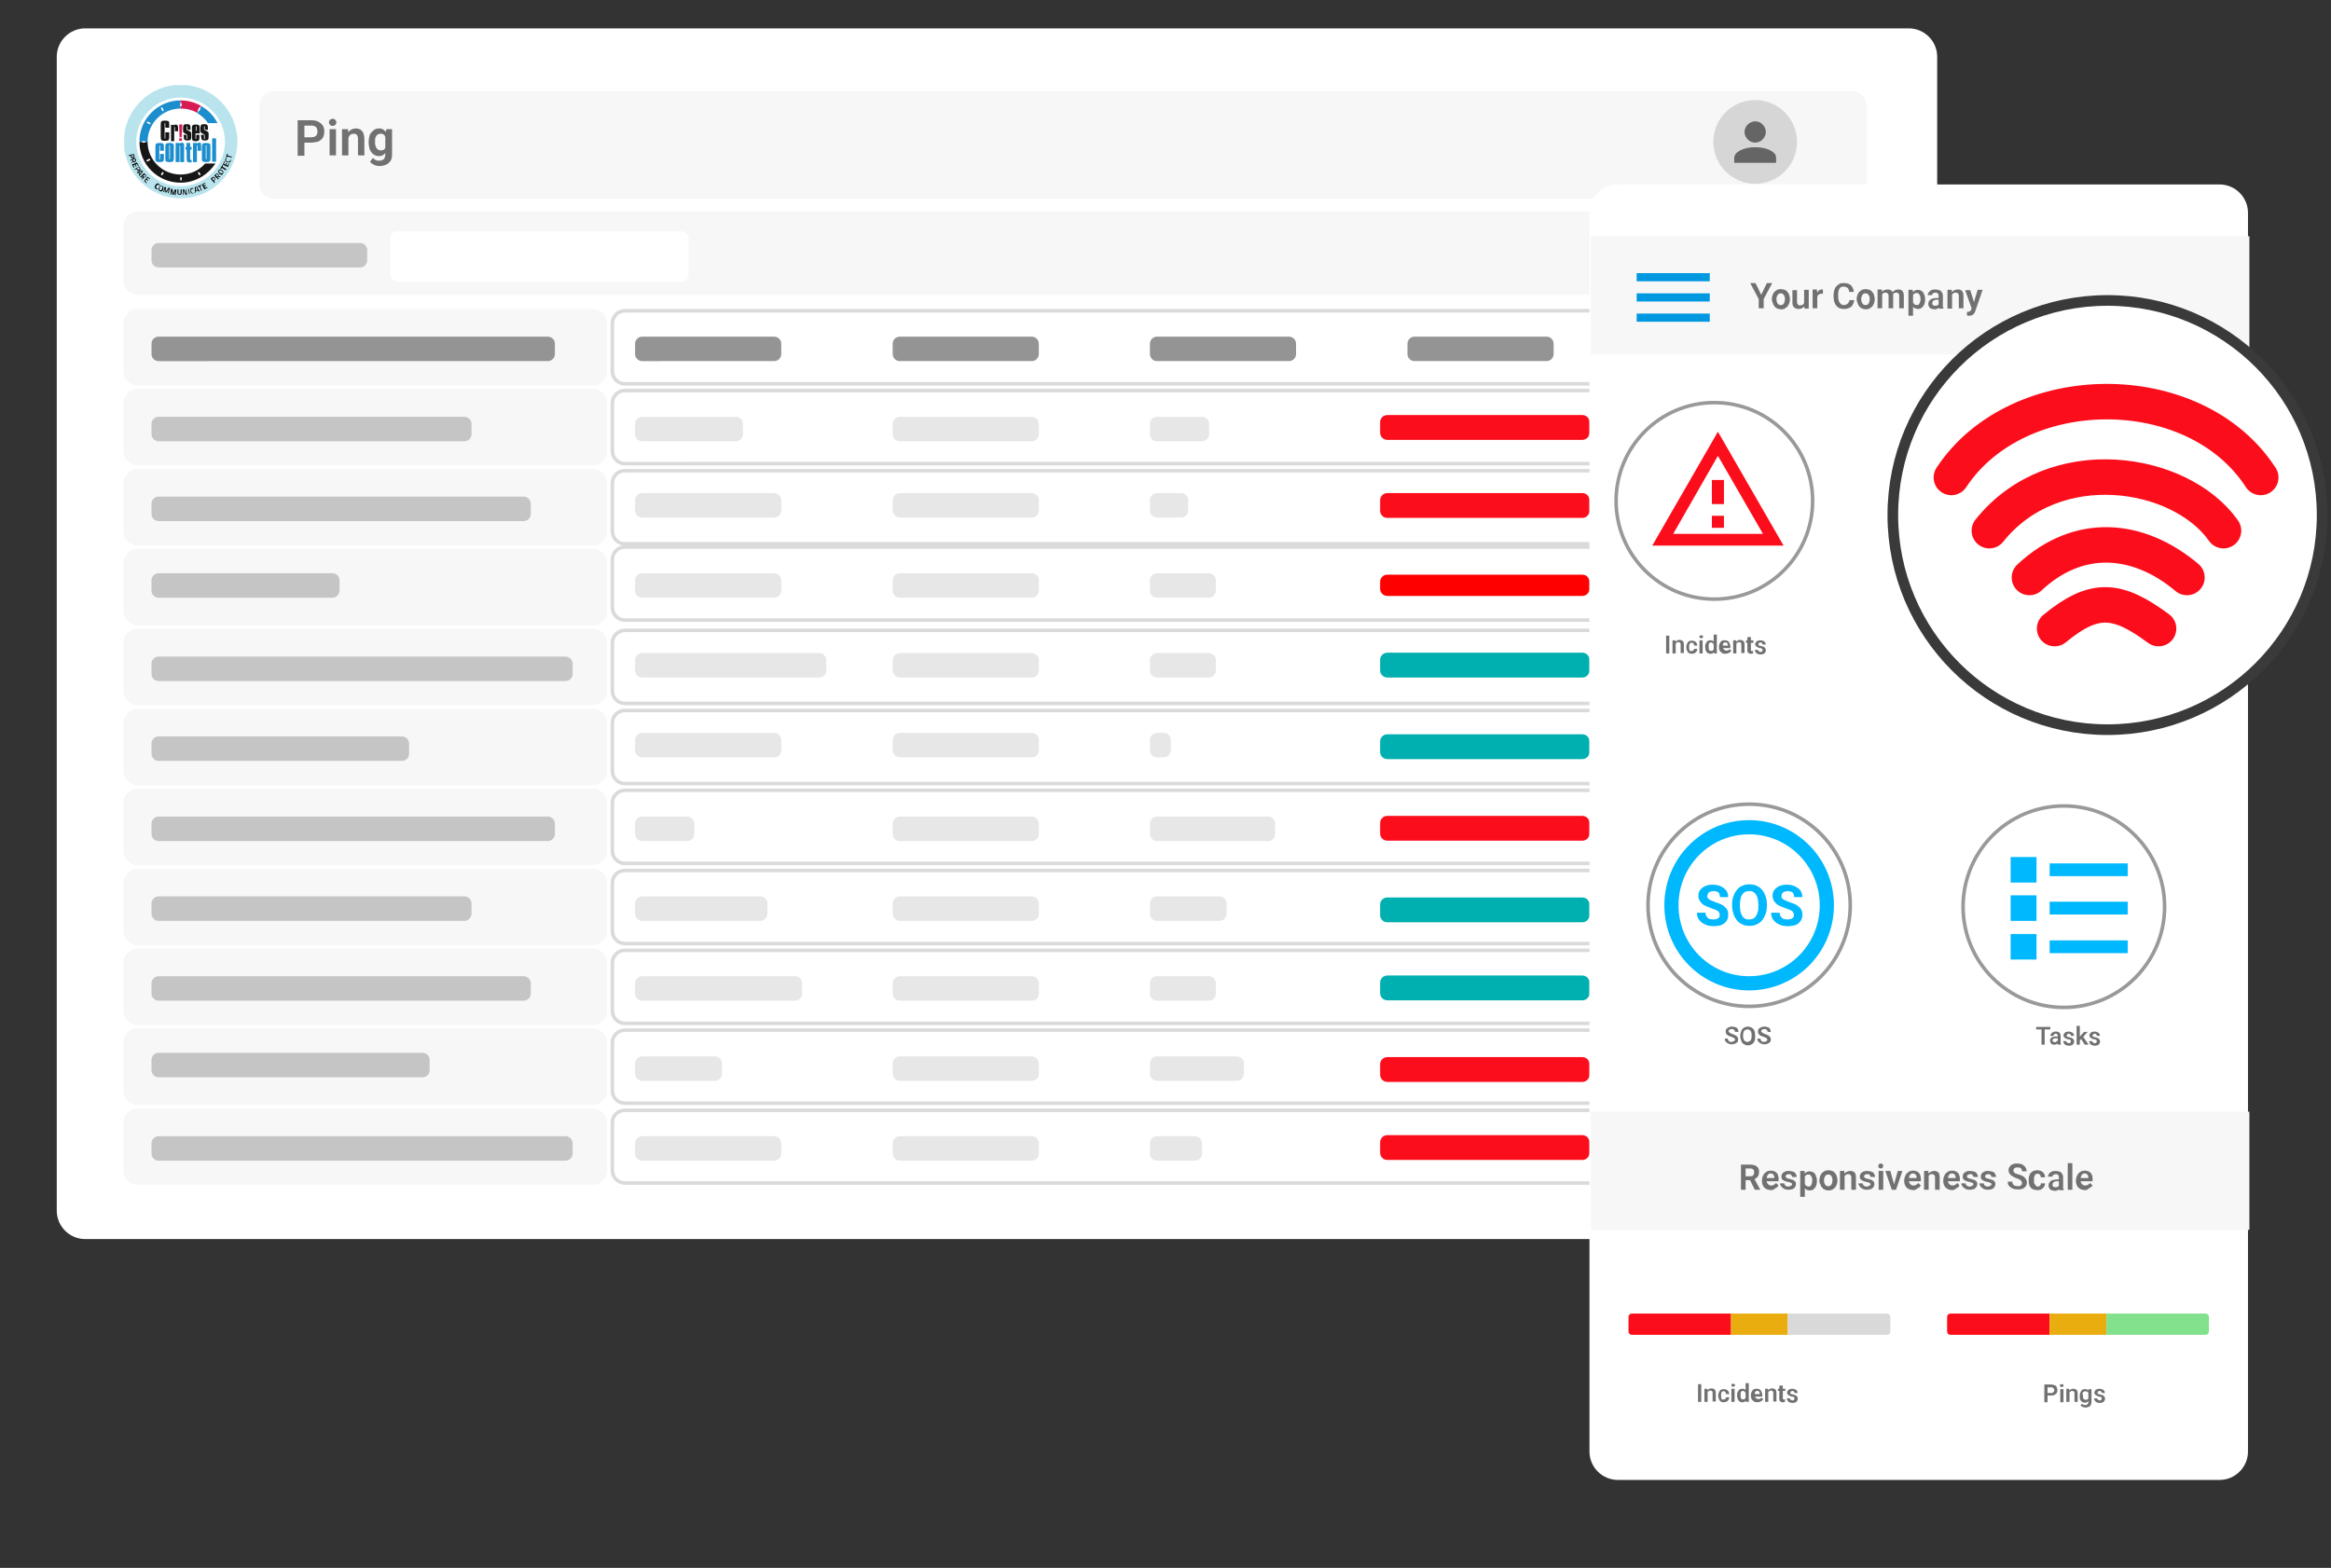<svg xmlns="http://www.w3.org/2000/svg" xmlns:xlink="http://www.w3.org/1999/xlink" id="Layer_1" x="0px" y="0px" viewBox="0 0 657 442" style="enable-background:new 0 0 657 442;" xml:space="preserve"><rect x="0" y="0" width="657" height="442" fill="#333333" stroke="none"/><style type="text/css">	.st0{fill:#FFFFFF;}	.st1{fill:#F7F7F7;}	.st2{fill:#FFFFFF;stroke:#DADADA;}	.st3{fill:#2D9CFA;fill-opacity:0.61;}	.st4{fill:none;stroke:#2D9CFA;stroke-opacity:0.61;}	.st5{fill:#717171;}	.st6{fill:#C5C5C5;}	.st7{fill:#959494;}	.st8{fill:#E7E7E7;}	.st9{fill:#FC0D1B;}	.st10{fill:#FF0000;}	.st11{fill:#00AFAF;}	.st12{fill:#D6D6D6;}	.st13{fill:#656565;}	.st14{clip-path:url(#SVGID_2_);}	.st15{fill:#171617;}	.st16{fill:#1C8ECD;}	.st17{fill:#D71C53;}	.st18{fill:#B9E4ED;}	.st19{fill:#0098E0;}	.st20{fill:#00B8FE;}	.st21{fill:none;stroke:#999999;}	.st22{fill:#E9AD10;}	.st23{fill:#D9D9D9;}	.st24{fill:#82E18C;}	.st25{fill:none;stroke:#00B8FE;stroke-width:4;}	.st26{fill:#FFFFFF;stroke:#3A3A3A;stroke-width:3;}	.st27{fill:none;stroke:#FC0D1B;stroke-width:10;stroke-linecap:round;}</style><g>	<path class="st0" d="M24,8h514c4.4,0,8,3.6,8,8v325.3c0,4.4-3.6,8-8,8H24c-4.4,0-8-3.6-8-8V16C16,11.6,19.6,8,24,8z"></path></g><path class="st1" d="M73.1,29.7c0-2.2,1.8-4,4-4h445c2.2,0,4,1.8,4,4V52c0,2.2-1.8,4-4,4h-445c-2.2,0-4-1.8-4-4V29.7z"></path><path class="st1" d="M34.8,63.6c0-2.2,1.8-4,4-4h483.3c2.2,0,4,1.8,4,4v15.5c0,2.2-1.8,4-4,4H38.8c-2.2,0-4-1.8-4-4V63.6z"></path><path class="st1" d="M34.8,91.1c0-2.2,1.8-4,4-4h128.3c2.2,0,4,1.8,4,4v13.6c0,2.2-1.8,4-4,4H38.8c-2.2,0-4-1.8-4-4V91.1z"></path><path class="st2" d="M176.1,87.6h278.3c1.9,0,3.5,1.6,3.5,3.5v13.6c0,1.9-1.6,3.5-3.5,3.5H176.1c-1.9,0-3.5-1.6-3.5-3.5V91.1 C172.6,89.2,174.2,87.6,176.1,87.6z"></path><path class="st3" d="M464.4,92.1c0-2.2,1.8-4,4-4h53.8c2.2,0,4,1.8,4,4v11.6c0,2.2-1.8,4-4,4h-53.8c-2.2,0-4-1.8-4-4V92.1z"></path><path class="st4" d="M468.4,88.6h53.8c1.9,0,3.5,1.6,3.5,3.5v11.6c0,1.9-1.6,3.5-3.5,3.5h-53.8c-1.9,0-3.5-1.6-3.5-3.5V92.1 C464.9,90.1,466.4,88.6,468.4,88.6z"></path><path class="st3" d="M464.4,182.2c0-2.2,1.8-4,4-4h53.8c2.2,0,4,1.8,4,4v11.6c0,2.2-1.8,4-4,4h-53.8c-2.2,0-4-1.8-4-4V182.2z"></path><path class="st4" d="M468.4,178.7h53.8c1.9,0,3.5,1.6,3.5,3.5v11.6c0,1.9-1.6,3.5-3.5,3.5h-53.8c-1.9,0-3.5-1.6-3.5-3.5v-11.6 C464.9,180.3,466.4,178.7,468.4,178.7z"></path><path class="st3" d="M464.4,137.1c0-2.2,1.8-4,4-4h53.8c2.2,0,4,1.8,4,4v11.6c0,2.2-1.8,4-4,4h-53.8c-2.2,0-4-1.8-4-4V137.1z"></path><path class="st4" d="M468.4,133.6h53.8c1.9,0,3.5,1.6,3.5,3.5v11.6c0,1.9-1.6,3.5-3.5,3.5h-53.8c-1.9,0-3.5-1.6-3.5-3.5v-11.6 C464.9,135.2,466.4,133.6,468.4,133.6z"></path><path class="st3" d="M464.4,227.3c0-2.2,1.8-4,4-4h53.8c2.2,0,4,1.8,4,4v11.6c0,2.2-1.8,4-4,4h-53.8c-2.2,0-4-1.8-4-4V227.3z"></path><path class="st4" d="M468.4,223.8h53.8c1.9,0,3.5,1.6,3.5,3.5v11.6c0,1.9-1.6,3.5-3.5,3.5h-53.8c-1.9,0-3.5-1.6-3.5-3.5v-11.6 C464.9,225.4,466.4,223.8,468.4,223.8z"></path><path class="st3" d="M464.4,114.6c0-2.2,1.8-4,4-4h53.8c2.2,0,4,1.8,4,4v11.6c0,2.2-1.8,4-4,4h-53.8c-2.2,0-4-1.8-4-4V114.6z"></path><path class="st4" d="M468.4,111.1h53.8c1.9,0,3.5,1.6,3.5,3.5v11.6c0,1.9-1.6,3.5-3.5,3.5h-53.8c-1.9,0-3.5-1.6-3.5-3.5v-11.6 C464.9,112.7,466.4,111.1,468.4,111.1z"></path><path class="st3" d="M464.4,204.8c0-2.2,1.8-4,4-4h53.8c2.2,0,4,1.8,4,4v11.6c0,2.2-1.8,4-4,4h-53.8c-2.2,0-4-1.8-4-4V204.8z"></path><path class="st4" d="M468.4,201.3h53.8c1.9,0,3.5,1.6,3.5,3.5v11.6c0,1.9-1.6,3.5-3.5,3.5h-53.8c-1.9,0-3.5-1.6-3.5-3.5v-11.6 C464.9,202.8,466.4,201.3,468.4,201.3z"></path><path class="st3" d="M464.4,159.7c0-2.2,1.8-4,4-4h53.8c2.2,0,4,1.8,4,4v11.6c0,2.2-1.8,4-4,4h-53.8c-2.2,0-4-1.8-4-4V159.7z"></path><path class="st4" d="M468.4,156.2h53.8c1.9,0,3.5,1.6,3.5,3.5v11.6c0,1.9-1.6,3.5-3.5,3.5h-53.8c-1.9,0-3.5-1.6-3.5-3.5v-11.6 C464.9,157.8,466.4,156.2,468.4,156.2z"></path><path class="st3" d="M464.4,249.8c0-2.2,1.8-4,4-4h53.8c2.2,0,4,1.8,4,4v11.6c0,2.2-1.8,4-4,4h-53.8c-2.2,0-4-1.8-4-4V249.8z"></path><path class="st4" d="M468.4,246.3h53.8c1.9,0,3.5,1.6,3.5,3.5v11.6c0,1.9-1.6,3.5-3.5,3.5h-53.8c-1.9,0-3.5-1.6-3.5-3.5v-11.6 C464.9,247.9,466.4,246.3,468.4,246.3z"></path><path class="st3" d="M464.4,272.4c0-2.2,1.8-4,4-4h53.8c2.2,0,4,1.8,4,4V284c0,2.2-1.8,4-4,4h-53.8c-2.2,0-4-1.8-4-4V272.4z"></path><path class="st4" d="M468.4,268.9h53.8c1.9,0,3.5,1.6,3.5,3.5V284c0,1.9-1.6,3.5-3.5,3.5h-53.8c-1.9,0-3.5-1.6-3.5-3.5v-11.6 C464.9,270.4,466.4,268.9,468.4,268.9z"></path><path class="st3" d="M464.4,294.9c0-2.2,1.8-4,4-4h53.8c2.2,0,4,1.8,4,4v11.6c0,2.2-1.8,4-4,4h-53.8c-2.2,0-4-1.8-4-4V294.9z"></path><path class="st4" d="M468.4,291.4h53.8c1.9,0,3.5,1.6,3.5,3.5v11.6c0,1.9-1.6,3.5-3.5,3.5h-53.8c-1.9,0-3.5-1.6-3.5-3.5v-11.6 C464.9,293,466.4,291.4,468.4,291.4z"></path><path class="st3" d="M464.4,317.5c0-2.2,1.8-4,4-4h53.8c2.2,0,4,1.8,4,4v11.6c0,2.2-1.8,4-4,4h-53.8c-2.2,0-4-1.8-4-4V317.5z"></path><path class="st4" d="M468.4,314h53.8c1.9,0,3.5,1.6,3.5,3.5v11.6c0,1.9-1.6,3.5-3.5,3.5h-53.8c-1.9,0-3.5-1.6-3.5-3.5v-11.6 C464.9,315.5,466.4,314,468.4,314z"></path><path class="st1" d="M34.8,136.2c0-2.2,1.8-4,4-4h128.3c2.2,0,4,1.8,4,4v13.6c0,2.2-1.8,4-4,4H38.8c-2.2,0-4-1.8-4-4V136.2z"></path><path class="st2" d="M176.1,132.7h278.3c1.9,0,3.5,1.6,3.5,3.5v13.6c0,1.9-1.6,3.5-3.5,3.5H176.1c-1.9,0-3.5-1.6-3.5-3.5v-13.6 C172.6,134.2,174.2,132.7,176.1,132.7z"></path><path class="st1" d="M34.8,181.2c0-2.2,1.8-4,4-4h128.3c2.2,0,4,1.8,4,4v13.6c0,2.2-1.8,4-4,4H38.8c-2.2,0-4-1.8-4-4V181.2z"></path><path class="st2" d="M176.1,177.7h278.3c1.9,0,3.5,1.6,3.5,3.5v13.6c0,1.9-1.6,3.5-3.5,3.5H176.1c-1.9,0-3.5-1.6-3.5-3.5v-13.6 C172.6,179.3,174.2,177.7,176.1,177.7z"></path><path class="st1" d="M34.8,226.3c0-2.2,1.8-4,4-4h128.3c2.2,0,4,1.8,4,4v13.6c0,2.2-1.8,4-4,4H38.8c-2.2,0-4-1.8-4-4V226.3z"></path><path class="st2" d="M176.1,222.8h278.3c1.9,0,3.5,1.6,3.5,3.5v13.6c0,1.9-1.6,3.5-3.5,3.5H176.1c-1.9,0-3.5-1.6-3.5-3.5v-13.6 C172.6,224.4,174.2,222.8,176.1,222.8z"></path><path class="st1" d="M34.8,293.9c0-2.2,1.8-4,4-4h128.3c2.2,0,4,1.8,4,4v13.6c0,2.2-1.8,4-4,4H38.8c-2.2,0-4-1.8-4-4V293.9z"></path><path class="st2" d="M176.1,290.4h278.3c1.9,0,3.5,1.6,3.5,3.5v13.6c0,1.9-1.6,3.5-3.5,3.5H176.1c-1.9,0-3.5-1.6-3.5-3.5v-13.6 C172.6,292,174.2,290.4,176.1,290.4z"></path><path class="st1" d="M34.8,113.6c0-2.2,1.8-4,4-4h128.3c2.2,0,4,1.8,4,4v13.6c0,2.2-1.8,4-4,4H38.8c-2.2,0-4-1.8-4-4V113.6z"></path><path class="st2" d="M176.1,110.1h278.3c1.9,0,3.5,1.6,3.5,3.5v13.6c0,1.9-1.6,3.5-3.5,3.5H176.1c-1.9,0-3.5-1.6-3.5-3.5v-13.6 C172.6,111.7,174.2,110.1,176.1,110.1z"></path><path class="st1" d="M34.8,158.7c0-2.2,1.8-4,4-4h128.3c2.2,0,4,1.8,4,4v13.6c0,2.2-1.8,4-4,4H38.8c-2.2,0-4-1.8-4-4V158.7z"></path><path class="st2" d="M176.1,154.2h278.3c1.9,0,3.5,1.6,3.5,3.5v13.6c0,1.9-1.6,3.5-3.5,3.5H176.1c-1.9,0-3.5-1.6-3.5-3.5v-13.6 C172.6,155.8,174.2,154.2,176.1,154.2z"></path><path class="st1" d="M34.8,203.8c0-2.2,1.8-4,4-4h128.3c2.2,0,4,1.8,4,4v13.6c0,2.2-1.8,4-4,4H38.8c-2.2,0-4-1.8-4-4V203.8z"></path><path class="st2" d="M176.1,200.3h278.3c1.9,0,3.5,1.6,3.5,3.5v13.6c0,1.9-1.6,3.5-3.5,3.5H176.1c-1.9,0-3.5-1.6-3.5-3.5v-13.6 C172.6,201.8,174.2,200.3,176.1,200.3z"></path><path class="st1" d="M34.8,271.4c0-2.2,1.8-4,4-4h128.3c2.2,0,4,1.8,4,4V285c0,2.2-1.8,4-4,4H38.8c-2.2,0-4-1.8-4-4V271.4z"></path><path class="st2" d="M176.1,267.9h278.3c1.9,0,3.5,1.6,3.5,3.5V285c0,1.9-1.6,3.5-3.5,3.5H176.1c-1.9,0-3.5-1.6-3.5-3.5v-13.6 C172.6,269.5,174.2,267.9,176.1,267.9z"></path><path class="st1" d="M34.8,248.9c0-2.2,1.8-4,4-4h128.3c2.2,0,4,1.8,4,4v13.6c0,2.2-1.8,4-4,4H38.8c-2.2,0-4-1.8-4-4V248.9z"></path><path class="st2" d="M176.1,245.4h278.3c1.9,0,3.5,1.6,3.5,3.5v13.6c0,1.9-1.6,3.5-3.5,3.5H176.1c-1.9,0-3.5-1.6-3.5-3.5v-13.6 C172.6,246.9,174.2,245.4,176.1,245.4z"></path><path class="st1" d="M34.8,316.5c0-2.2,1.8-4,4-4h128.3c2.2,0,4,1.8,4,4V330c0,2.2-1.8,4-4,4H38.8c-2.2,0-4-1.8-4-4V316.5z"></path><path class="st2" d="M176.1,313h278.3c1.9,0,3.5,1.6,3.5,3.5V330c0,1.9-1.6,3.5-3.5,3.5H176.1c-1.9,0-3.5-1.6-3.5-3.5v-13.6 C172.6,314.5,174.2,313,176.1,313z"></path><path class="st5" d="M87.7,40.2h-2.6v-1.5h2.6c0.4,0,0.8-0.1,1-0.2c0.3-0.1,0.5-0.3,0.6-0.6c0.1-0.2,0.2-0.5,0.2-0.8 c0-0.3-0.1-0.6-0.2-0.9c-0.1-0.3-0.3-0.5-0.6-0.6c-0.3-0.2-0.6-0.2-1-0.2h-1.9v8.5h-1.9v-10h3.8c0.8,0,1.4,0.1,2,0.4 c0.6,0.3,1,0.7,1.3,1.1c0.3,0.5,0.4,1,0.4,1.7c0,0.6-0.1,1.2-0.4,1.7c-0.3,0.5-0.7,0.8-1.3,1.1C89.2,40,88.5,40.2,87.7,40.2z  M94.7,36.4v7.4h-1.8v-7.4H94.7z M92.7,34.5c0-0.3,0.1-0.5,0.3-0.7c0.2-0.2,0.4-0.3,0.8-0.3c0.3,0,0.6,0.1,0.7,0.3 c0.2,0.2,0.3,0.4,0.3,0.7c0,0.3-0.1,0.5-0.3,0.7c-0.2,0.2-0.4,0.3-0.7,0.3c-0.3,0-0.6-0.1-0.8-0.3C92.8,34.9,92.7,34.7,92.7,34.5z  M98.2,38v5.8h-1.8v-7.4h1.7L98.2,38z M97.9,39.8h-0.5c0-0.5,0.1-1,0.2-1.5c0.1-0.4,0.3-0.8,0.6-1.1c0.3-0.3,0.6-0.6,0.9-0.7 c0.4-0.2,0.8-0.3,1.2-0.3c0.4,0,0.7,0.1,1,0.2c0.3,0.1,0.5,0.3,0.7,0.5c0.2,0.2,0.4,0.5,0.5,0.9c0.1,0.4,0.2,0.8,0.2,1.3v4.7h-1.8 V39c0-0.3-0.1-0.6-0.2-0.8c-0.1-0.2-0.2-0.3-0.4-0.4c-0.2-0.1-0.4-0.1-0.7-0.1c-0.3,0-0.5,0.1-0.7,0.2c-0.2,0.1-0.4,0.3-0.5,0.5 c-0.1,0.2-0.2,0.4-0.3,0.7C97.9,39.2,97.9,39.5,97.9,39.8z M108.9,36.4h1.6v7.2c0,0.7-0.1,1.2-0.4,1.7c-0.3,0.5-0.7,0.8-1.2,1.1 c-0.5,0.2-1.1,0.4-1.8,0.4c-0.3,0-0.6,0-1-0.1c-0.3-0.1-0.7-0.2-1-0.4c-0.3-0.2-0.6-0.4-0.8-0.7l0.8-1.1c0.2,0.3,0.5,0.5,0.8,0.6 c0.3,0.2,0.6,0.2,1,0.2c0.4,0,0.7-0.1,0.9-0.2c0.3-0.1,0.5-0.3,0.6-0.6c0.1-0.3,0.2-0.6,0.2-0.9v-5.5L108.9,36.4z M103.9,40.2V40 c0-0.6,0.1-1.1,0.2-1.5c0.1-0.5,0.3-0.9,0.6-1.2c0.3-0.3,0.6-0.6,0.9-0.8c0.4-0.2,0.8-0.3,1.2-0.3c0.5,0,0.9,0.1,1.2,0.3 c0.3,0.2,0.6,0.4,0.8,0.8c0.2,0.3,0.4,0.7,0.5,1.2c0.1,0.4,0.2,0.9,0.3,1.5v0.4c-0.1,0.5-0.2,1-0.3,1.4c-0.1,0.4-0.3,0.8-0.5,1.1 c-0.2,0.3-0.5,0.6-0.8,0.8c-0.3,0.2-0.7,0.3-1.2,0.3c-0.5,0-0.9-0.1-1.2-0.3c-0.4-0.2-0.7-0.4-0.9-0.8c-0.3-0.3-0.5-0.7-0.6-1.2 C104,41.2,103.9,40.7,103.9,40.2z M105.7,40v0.1c0,0.3,0,0.6,0.1,0.9c0.1,0.3,0.2,0.5,0.3,0.7c0.1,0.2,0.3,0.4,0.5,0.5 c0.2,0.1,0.4,0.2,0.7,0.2c0.4,0,0.7-0.1,0.9-0.2c0.2-0.2,0.4-0.4,0.5-0.6c0.1-0.3,0.2-0.6,0.2-0.9v-1.1c0-0.3-0.1-0.5-0.2-0.8 c-0.1-0.2-0.2-0.4-0.3-0.6c-0.1-0.2-0.3-0.3-0.5-0.4c-0.2-0.1-0.4-0.1-0.7-0.1c-0.3,0-0.5,0.1-0.7,0.2c-0.2,0.1-0.4,0.3-0.5,0.5 c-0.1,0.2-0.2,0.5-0.3,0.7C105.8,39.4,105.7,39.7,105.7,40z"></path><path class="st6" d="M44.7,68.5h56.8c1.1,0,2,0.9,2,2v2.9c0,1.1-0.9,2-2,2H44.7c-1.1,0-2-0.9-2-2v-2.9 C42.7,69.4,43.6,68.5,44.7,68.5z"></path><path class="st7" d="M44.7,94.9h109.7c1.1,0,2,0.9,2,2v2.9c0,1.1-0.9,2-2,2H44.7c-1.1,0-2-0.9-2-2v-2.9 C42.7,95.8,43.6,94.9,44.7,94.9z"></path><path class="st7" d="M181,94.9h37.2c1.1,0,2,0.9,2,2v2.9c0,1.1-0.9,2-2,2H181c-1.1,0-2-0.9-2-2v-2.9C179,95.8,179.9,94.9,181,94.9z"></path><path class="st8" d="M181,117.5h26.4c1.1,0,2,0.9,2,2v2.9c0,1.1-0.9,2-2,2H181c-1.1,0-2-0.9-2-2v-2.9 C179,118.4,179.9,117.5,181,117.5z"></path><path class="st8" d="M181,139h37.2c1.1,0,2,0.9,2,2v2.9c0,1.1-0.9,2-2,2H181c-1.1,0-2-0.9-2-2V141C179,139.9,179.9,139,181,139z"></path><path class="st8" d="M181,161.6h37.2c1.1,0,2,0.9,2,2v2.9c0,1.1-0.9,2-2,2H181c-1.1,0-2-0.9-2-2v-2.9 C179,162.5,179.9,161.6,181,161.6z"></path><path class="st8" d="M181,184.1h49.9c1.1,0,2,0.9,2,2v2.9c0,1.1-0.9,2-2,2H181c-1.1,0-2-0.9-2-2v-2.9C179,185,179.9,184.1,181,184.1 z"></path><path class="st8" d="M181,206.6h37.2c1.1,0,2,0.9,2,2v2.9c0,1.1-0.9,2-2,2H181c-1.1,0-2-0.9-2-2v-2.9 C179,207.5,179.9,206.6,181,206.6z"></path><path class="st8" d="M181,230.2h12.7c1.1,0,2,0.9,2,2v2.9c0,1.1-0.9,2-2,2H181c-1.1,0-2-0.9-2-2v-2.9 C179,231.1,179.9,230.2,181,230.2z"></path><path class="st8" d="M181,252.7h33.3c1.1,0,2,0.9,2,2v2.9c0,1.1-0.9,2-2,2H181c-1.1,0-2-0.9-2-2v-2.9 C179,253.6,179.9,252.7,181,252.7z"></path><path class="st8" d="M181,275.2h43.1c1.1,0,2,0.9,2,2v2.9c0,1.1-0.9,2-2,2H181c-1.1,0-2-0.9-2-2v-2.9 C179,276.1,179.9,275.2,181,275.2z"></path><path class="st8" d="M181,297.8h20.5c1.1,0,2,0.9,2,2v2.9c0,1.1-0.9,2-2,2H181c-1.1,0-2-0.9-2-2v-2.9 C179,298.7,179.9,297.8,181,297.8z"></path><path class="st8" d="M181,320.3h37.2c1.1,0,2,0.9,2,2v2.9c0,1.1-0.9,2-2,2H181c-1.1,0-2-0.9-2-2v-2.9 C179,321.2,179.9,320.3,181,320.3z"></path><path class="st8" d="M253.6,117.5h37.2c1.1,0,2,0.9,2,2v2.9c0,1.1-0.9,2-2,2h-37.2c-1.1,0-2-0.9-2-2v-2.9 C251.6,118.4,252.5,117.5,253.6,117.5z"></path><path class="st7" d="M253.6,94.9h37.2c1.1,0,2,0.9,2,2v2.9c0,1.1-0.9,2-2,2h-37.2c-1.1,0-2-0.9-2-2v-2.9 C251.6,95.8,252.5,94.9,253.6,94.9z"></path><path class="st8" d="M326.1,117.5h12.7c1.1,0,2,0.9,2,2v2.9c0,1.1-0.9,2-2,2h-12.7c-1.1,0-2-0.9-2-2v-2.9 C324.1,118.4,325,117.5,326.1,117.5z"></path><path class="st8" d="M253.6,139h37.2c1.1,0,2,0.9,2,2v2.9c0,1.1-0.9,2-2,2h-37.2c-1.1,0-2-0.9-2-2V141 C251.6,139.9,252.5,139,253.6,139z"></path><path class="st8" d="M253.6,161.6h37.2c1.1,0,2,0.9,2,2v2.9c0,1.1-0.9,2-2,2h-37.2c-1.1,0-2-0.9-2-2v-2.9 C251.6,162.5,252.5,161.6,253.6,161.6z"></path><path class="st8" d="M253.6,184.1h37.2c1.1,0,2,0.9,2,2v2.9c0,1.1-0.9,2-2,2h-37.2c-1.1,0-2-0.9-2-2v-2.9 C251.6,185,252.5,184.1,253.6,184.1z"></path><path class="st8" d="M253.6,230.2h37.2c1.1,0,2,0.9,2,2v2.9c0,1.1-0.9,2-2,2h-37.2c-1.1,0-2-0.9-2-2v-2.9 C251.6,231.1,252.5,230.2,253.6,230.2z"></path><path class="st8" d="M253.6,206.6h37.2c1.1,0,2,0.9,2,2v2.9c0,1.1-0.9,2-2,2h-37.2c-1.1,0-2-0.9-2-2v-2.9 C251.6,207.5,252.5,206.6,253.6,206.6z"></path><path class="st8" d="M253.6,252.7h37.2c1.1,0,2,0.9,2,2v2.9c0,1.1-0.9,2-2,2h-37.2c-1.1,0-2-0.9-2-2v-2.9 C251.6,253.6,252.5,252.7,253.6,252.7z"></path><path class="st8" d="M253.6,275.2h37.2c1.1,0,2,0.9,2,2v2.9c0,1.1-0.9,2-2,2h-37.2c-1.1,0-2-0.9-2-2v-2.9 C251.6,276.1,252.5,275.2,253.6,275.2z"></path><path class="st8" d="M253.6,297.8h37.2c1.1,0,2,0.9,2,2v2.9c0,1.1-0.9,2-2,2h-37.2c-1.1,0-2-0.9-2-2v-2.9 C251.6,298.7,252.5,297.8,253.6,297.8z"></path><path class="st8" d="M253.6,320.3h37.2c1.1,0,2,0.9,2,2v2.9c0,1.1-0.9,2-2,2h-37.2c-1.1,0-2-0.9-2-2v-2.9 C251.6,321.2,252.5,320.3,253.6,320.3z"></path><path class="st9" d="M391,117h55c1.1,0,2,0.9,2,2v3c0,1.1-0.9,2-2,2h-55c-1.1,0-2-0.9-2-2v-3C389,117.9,389.9,117,391,117z"></path><path class="st7" d="M326.1,94.9h37.2c1.1,0,2,0.9,2,2v2.9c0,1.1-0.9,2-2,2h-37.2c-1.1,0-2-0.9-2-2v-2.9 C324.1,95.8,325,94.9,326.1,94.9z"></path><path class="st8" d="M326.1,139h6.8c1.1,0,2,0.9,2,2v2.9c0,1.1-0.9,2-2,2h-6.8c-1.1,0-2-0.9-2-2V141C324.1,139.9,325,139,326.1,139z "></path><path class="st8" d="M326.1,161.6h14.6c1.1,0,2,0.9,2,2v2.9c0,1.1-0.9,2-2,2h-14.6c-1.1,0-2-0.9-2-2v-2.9 C324.1,162.5,325,161.6,326.1,161.6z"></path><path class="st8" d="M326.1,230.2h31.3c1.1,0,2,0.9,2,2v2.9c0,1.1-0.9,2-2,2h-31.3c-1.1,0-2-0.9-2-2v-2.9 C324.1,231.1,325,230.2,326.1,230.2z"></path><path class="st8" d="M326.1,184.1h14.6c1.1,0,2,0.9,2,2v2.9c0,1.1-0.9,2-2,2h-14.6c-1.1,0-2-0.9-2-2v-2.9 C324.1,185,325,184.1,326.1,184.1z"></path><path class="st8" d="M326.1,206.6h1.9c1.1,0,2,0.9,2,2v2.9c0,1.1-0.9,2-2,2h-1.9c-1.1,0-2-0.9-2-2v-2.9 C324.1,207.5,325,206.6,326.1,206.6z"></path><path class="st8" d="M326.1,252.7h17.6c1.1,0,2,0.9,2,2v2.9c0,1.1-0.9,2-2,2h-17.6c-1.1,0-2-0.9-2-2v-2.9 C324.1,253.6,325,252.7,326.1,252.7z"></path><path class="st8" d="M326.1,275.2h14.6c1.1,0,2,0.9,2,2v2.9c0,1.1-0.9,2-2,2h-14.6c-1.1,0-2-0.9-2-2v-2.9 C324.1,276.1,325,275.2,326.1,275.2z"></path><path class="st8" d="M326.1,297.8h22.5c1.1,0,2,0.9,2,2v2.9c0,1.1-0.9,2-2,2h-22.5c-1.1,0-2-0.9-2-2v-2.9 C324.1,298.7,325,297.8,326.1,297.8z"></path><path class="st8" d="M326.1,320.3h10.7c1.1,0,2,0.9,2,2v2.9c0,1.1-0.9,2-2,2h-10.7c-1.1,0-2-0.9-2-2v-2.9 C324.1,321.2,325,320.3,326.1,320.3z"></path><path class="st7" d="M398.7,94.9h37.2c1.1,0,2,0.9,2,2v2.9c0,1.1-0.9,2-2,2h-37.2c-1.1,0-2-0.9-2-2v-2.9 C396.7,95.8,397.6,94.9,398.7,94.9z"></path><path class="st9" d="M391,139h55c1.1,0,2,0.9,2,2v3c0,1.1-0.9,2-2,2h-55c-1.1,0-2-0.9-2-2v-3C389,139.9,389.9,139,391,139z"></path><path class="st9" d="M391,230h55c1.1,0,2,0.9,2,2v3c0,1.1-0.9,2-2,2h-55c-1.1,0-2-0.9-2-2v-3C389,230.9,389.9,230,391,230z"></path><path class="st10" d="M391,162h55c1.1,0,2,0.9,2,2v2c0,1.1-0.9,2-2,2h-55c-1.1,0-2-0.9-2-2v-2C389,162.9,389.9,162,391,162z"></path><path class="st11" d="M391,184h55c1.1,0,2,0.9,2,2v3c0,1.1-0.9,2-2,2h-55c-1.1,0-2-0.9-2-2v-3C389,184.9,389.9,184,391,184z"></path><path class="st11" d="M391,207h55c1.1,0,2,0.9,2,2v3c0,1.1-0.9,2-2,2h-55c-1.1,0-2-0.9-2-2v-3C389,207.9,389.9,207,391,207z"></path><path class="st11" d="M391,253h55c1.1,0,2,0.9,2,2v3c0,1.1-0.9,2-2,2h-55c-1.1,0-2-0.9-2-2v-3C389,253.9,389.9,253,391,253z"></path><path class="st11" d="M391,275h55c1.1,0,2,0.9,2,2v3c0,1.1-0.9,2-2,2h-55c-1.1,0-2-0.9-2-2v-3C389,275.9,389.9,275,391,275z"></path><path class="st9" d="M391,298h55c1.1,0,2,0.9,2,2v3c0,1.1-0.9,2-2,2h-55c-1.1,0-2-0.9-2-2v-3C389,298.9,389.9,298,391,298z"></path><path class="st9" d="M391,320h55c1.1,0,2,0.9,2,2v3c0,1.1-0.9,2-2,2h-55c-1.1,0-2-0.9-2-2v-3C389,320.9,389.9,320,391,320z"></path><path class="st6" d="M44.7,230.2h109.7c1.1,0,2,0.9,2,2v2.9c0,1.1-0.9,2-2,2H44.7c-1.1,0-2-0.9-2-2v-2.9 C42.7,231.1,43.6,230.2,44.7,230.2z"></path><path class="st6" d="M44.7,117.5h86.2c1.1,0,2,0.9,2,2v2.9c0,1.1-0.9,2-2,2H44.7c-1.1,0-2-0.9-2-2v-2.9 C42.7,118.4,43.6,117.5,44.7,117.5z"></path><path class="st6" d="M44.7,252.7h86.2c1.1,0,2,0.9,2,2v2.9c0,1.1-0.9,2-2,2H44.7c-1.1,0-2-0.9-2-2v-2.9 C42.7,253.6,43.6,252.7,44.7,252.7z"></path><path class="st6" d="M44.7,140h102.9c1.1,0,2,0.9,2,2v2.9c0,1.1-0.9,2-2,2H44.7c-1.1,0-2-0.9-2-2V142C42.7,140.9,43.6,140,44.7,140z "></path><path class="st6" d="M44.7,275.2h102.9c1.1,0,2,0.9,2,2v2.9c0,1.1-0.9,2-2,2H44.7c-1.1,0-2-0.9-2-2v-2.9 C42.7,276.1,43.6,275.2,44.7,275.2z"></path><path class="st6" d="M44.7,161.6h49c1.1,0,2,0.9,2,2v2.9c0,1.1-0.9,2-2,2h-49c-1.1,0-2-0.9-2-2v-2.9 C42.7,162.5,43.6,161.6,44.7,161.6z"></path><path class="st6" d="M44.7,296.8h74.4c1.1,0,2,0.9,2,2v2.9c0,1.1-0.9,2-2,2H44.7c-1.1,0-2-0.9-2-2v-2.9 C42.7,297.7,43.6,296.8,44.7,296.8z"></path><path class="st6" d="M44.7,185.1h114.7c1.1,0,2,0.9,2,2v2.9c0,1.1-0.9,2-2,2H44.7c-1.1,0-2-0.9-2-2v-2.9 C42.7,186,43.6,185.1,44.7,185.1z"></path><path class="st6" d="M44.7,320.3h114.7c1.1,0,2,0.9,2,2v2.9c0,1.1-0.9,2-2,2H44.7c-1.1,0-2-0.9-2-2v-2.9 C42.7,321.2,43.6,320.3,44.7,320.3z"></path><path class="st6" d="M44.7,207.6h68.6c1.1,0,2,0.9,2,2v2.9c0,1.1-0.9,2-2,2H44.7c-1.1,0-2-0.9-2-2v-2.9 C42.7,208.5,43.6,207.6,44.7,207.6z"></path><g>	<path class="st0" d="M112,65.2h80.1c1.1,0,2,0.9,2,2v10.2c0,1.1-0.9,2-2,2H112c-1.1,0-2-0.9-2-2V67.2C110,66.1,110.9,65.2,112,65.2  z"></path></g><ellipse class="st12" cx="494.7" cy="40" rx="11.8" ry="11.8"></ellipse><path class="st13" d="M494.7,34.2c0.8,0,1.5,0.3,2.1,0.9c0.6,0.6,0.9,1.3,0.9,2.1s-0.3,1.5-0.9,2.1c-0.6,0.6-1.3,0.9-2.1,0.9 s-1.5-0.3-2.1-0.9c-0.6-0.6-0.9-1.3-0.9-2.1s0.3-1.5,0.9-2.1C493.2,34.5,494,34.2,494.7,34.2z M494.7,41.5c3.3,0,5.9,1.3,5.9,2.9 v1.5h-11.8v-1.5C488.9,42.8,491.5,41.5,494.7,41.5z"></path><path class="st0" d="M477.1,95.9h35.3c1.1,0,2,0.9,2,2l0,0c0,1.1-0.9,2-2,2h-35.3c-1.1,0-2-0.9-2-2l0,0 C475.1,96.8,476,95.9,477.1,95.9z"></path><path class="st0" d="M477.1,118.4h35.3c1.1,0,2,0.9,2,2l0,0c0,1.1-0.9,2-2,2h-35.3c-1.1,0-2-0.9-2-2l0,0 C475.1,119.3,476,118.4,477.1,118.4z"></path><path class="st0" d="M477.1,141h35.3c1.1,0,2,0.9,2,2l0,0c0,1.1-0.9,2-2,2h-35.3c-1.1,0-2-0.9-2-2l0,0 C475.1,141.9,476,141,477.1,141z"></path><path class="st0" d="M477.1,163.5h35.3c1.1,0,2,0.9,2,2l0,0c0,1.1-0.9,2-2,2h-35.3c-1.1,0-2-0.9-2-2l0,0 C475.1,164.4,476,163.5,477.1,163.5z"></path><path class="st0" d="M477.1,186.1h35.3c1.1,0,2,0.9,2,2l0,0c0,1.1-0.9,2-2,2h-35.3c-1.1,0-2-0.9-2-2l0,0 C475.1,186.9,476,186.1,477.1,186.1z"></path><path class="st0" d="M477.1,208.6h35.3c1.1,0,2,0.9,2,2l0,0c0,1.1-0.9,2-2,2h-35.3c-1.1,0-2-0.9-2-2l0,0 C475.1,209.5,476,208.6,477.1,208.6z"></path><path class="st0" d="M477.1,231.1h35.3c1.1,0,2,0.9,2,2l0,0c0,1.1-0.9,2-2,2h-35.3c-1.1,0-2-0.9-2-2l0,0 C475.1,232,476,231.1,477.1,231.1z"></path><path class="st0" d="M477.1,253.7h35.3c1.1,0,2,0.9,2,2l0,0c0,1.1-0.9,2-2,2h-35.3c-1.1,0-2-0.9-2-2l0,0 C475.1,254.6,476,253.7,477.1,253.7z"></path><path class="st0" d="M477.1,276.2h35.3c1.1,0,2,0.9,2,2l0,0c0,1.1-0.9,2-2,2h-35.3c-1.1,0-2-0.9-2-2l0,0 C475.1,277.1,476,276.2,477.1,276.2z"></path><path class="st0" d="M477.1,298.8h35.3c1.1,0,2,0.9,2,2l0,0c0,1.1-0.9,2-2,2h-35.3c-1.1,0-2-0.9-2-2l0,0 C475.1,299.6,476,298.8,477.1,298.8z"></path><path class="st0" d="M477.1,321.3h35.3c1.1,0,2,0.9,2,2l0,0c0,1.1-0.9,2-2,2h-35.3c-1.1,0-2-0.9-2-2l0,0 C475.1,322.2,476,321.3,477.1,321.3z"></path><g>	<defs>		<rect id="SVGID_1_" x="35" y="24" width="31.9" height="31.9"></rect>	</defs>	<clipPath id="SVGID_2_">		<use xlink:href="#SVGID_1_" style="overflow:visible;"></use>	</clipPath>	<g class="st14">		<path class="st0" d="M50.6,53.4c7.6,0,13.8-6.2,13.8-13.8c0-7.6-6.2-13.8-13.8-13.8c-7.6,0-13.8,6.2-13.8,13.8   C36.8,47.2,42.9,53.4,50.6,53.4z"></path>		<path class="st0" d="M50.9,54.2C58.7,54.2,65,47.8,65,40s-6.3-14.1-14.1-14.1c-7.8,0-14.1,6.3-14.1,14.1S43.1,54.2,50.9,54.2z"></path>		<path class="st15" d="M50.9,49.2c-5.1,0-9.3-4.1-9.3-9.2h-2.3c0,6.4,5.2,11.5,11.6,11.5c4.1,0,7.7-2.2,9.8-5.4h-2.9   C56.2,48,53.7,49.2,50.9,49.2z"></path>		<path class="st16" d="M56.7,29.9l-1.1,2c1.2,0.7,2.3,1.7,3,2.8h2.7C60.3,32.7,58.7,31,56.7,29.9z"></path>		<path class="st16" d="M39.3,39.9C39.3,40,39.3,40,39.3,39.9l2.3,0.1c0,0,0,0,0-0.1c0-5.1,4.2-9.3,9.3-9.3v-2.3   C44.5,28.3,39.3,33.5,39.3,39.9z"></path>		<path class="st17" d="M50.9,28.3C50.9,28.3,50.9,28.3,50.9,28.3l0,2.3c0,0,0,0,0,0c1.7,0,3.3,0.4,4.6,1.2l1.1-2   C55,28.9,53,28.3,50.9,28.3z"></path>		<path class="st0" d="M51.2,29.8c0,0.1-0.1,0.2-0.2,0.2c-0.1,0-0.2-0.1-0.2-0.2v-0.6c0-0.1,0.1-0.2,0.2-0.2c0.1,0,0.2,0.1,0.2,0.2   V29.8z"></path>		<path class="st0" d="M46.1,31c0.1,0.1,0,0.3-0.1,0.3c-0.1,0.1-0.3,0-0.3-0.1l-0.3-0.6c-0.1-0.1,0-0.3,0.1-0.3   c0.1-0.1,0.3,0,0.3,0.1L46.1,31z"></path>		<path class="st0" d="M55.8,31c-0.1,0.1,0,0.3,0.1,0.3c0.1,0.1,0.3,0,0.3-0.1l0.3-0.6c0.1-0.1,0-0.3-0.1-0.3   c-0.1-0.1-0.3,0-0.3,0.1L55.8,31z"></path>		<path class="st0" d="M42.3,34.6c0.1,0.1,0.2,0.2,0.1,0.3c-0.1,0.1-0.2,0.2-0.3,0.1l-0.6-0.3c-0.1-0.1-0.2-0.2-0.1-0.3   c0.1-0.1,0.2-0.2,0.3-0.1L42.3,34.6z"></path>		<path class="st0" d="M42,44.8c0.1-0.1,0.3,0,0.3,0.1c0.1,0.1,0,0.3-0.1,0.3l-0.6,0.3c-0.1,0.1-0.3,0-0.3-0.1s0-0.3,0.1-0.3   L42,44.8z"></path>		<path class="st0" d="M45.7,48.6c0.1-0.1,0.2-0.1,0.3-0.1c0.1,0.1,0.1,0.2,0.1,0.3l-0.3,0.5c-0.1,0.1-0.2,0.1-0.3,0.1   c-0.1-0.1-0.1-0.2-0.1-0.3L45.7,48.6z"></path>		<path class="st0" d="M56.2,48.6c-0.1-0.1-0.2-0.1-0.3-0.1c-0.1,0.1-0.1,0.2-0.1,0.3l0.3,0.5c0.1,0.1,0.2,0.1,0.3,0.1   c0.1-0.1,0.1-0.2,0.1-0.3L56.2,48.6z"></path>		<path class="st0" d="M40.2,40.2c-0.1,0-0.2-0.1-0.2-0.2c0-0.1,0.1-0.2,0.2-0.2h0.6c0.1,0,0.2,0.1,0.2,0.2c0,0.1-0.1,0.2-0.2,0.2   H40.2z"></path>		<path class="st0" d="M51.2,50.7c0,0.1-0.1,0.2-0.2,0.2c-0.1,0-0.2-0.1-0.2-0.2v-0.6c0-0.1,0.1-0.2,0.2-0.2c0.1,0,0.2,0.1,0.2,0.2   V50.7z"></path>		<path class="st16" d="M46.2,41.3v1.2h-1.1v-1.2c0-0.1,0-0.2,0-0.2c0,0-0.1-0.1-0.1-0.1c-0.1,0-0.1,0-0.1,0.1c0,0,0,0.1,0,0.2v3.4   c0,0.1,0,0.2,0,0.2c0,0,0.1,0.1,0.1,0.1c0.1,0,0.1,0,0.1-0.1c0,0,0-0.1,0-0.2v-1.3h1.1v1.3c0,0.4-0.1,0.7-0.2,0.8   c-0.2,0.1-0.5,0.2-1,0.2c-0.5,0-0.8-0.1-1-0.2c-0.2-0.1-0.2-0.4-0.2-0.8v-3.4c0-0.4,0.1-0.7,0.2-0.8c0.2-0.1,0.5-0.2,1-0.2   c0.5,0,0.8,0.1,1,0.2C46.1,40.6,46.2,40.8,46.2,41.3z"></path>		<path class="st16" d="M46.6,41.3c0-0.4,0.1-0.7,0.2-0.8c0.2-0.1,0.5-0.2,1-0.2c0.5,0,0.8,0.1,1,0.2c0.2,0.1,0.2,0.4,0.2,0.8v3.4   c0,0.4-0.1,0.7-0.2,0.8c-0.2,0.1-0.5,0.2-1,0.2c-0.5,0-0.8-0.1-1-0.2c-0.2-0.1-0.2-0.4-0.2-0.8V41.3z M47.7,41.2v3.4   c0,0.1,0,0.2,0,0.2s0.1,0.1,0.1,0.1c0.1,0,0.1,0,0.1-0.1c0,0,0-0.1,0-0.2v-3.4c0-0.1,0-0.2,0-0.2c0,0-0.1-0.1-0.1-0.1   c-0.1,0-0.1,0-0.1,0.1C47.7,41.1,47.7,41.1,47.7,41.2z"></path>		<path class="st16" d="M51.9,41.5v4.2h-1.1v-4.4c0-0.1,0-0.2,0-0.2c0,0-0.1-0.1-0.1-0.1c-0.1,0-0.1,0-0.1,0.1c0,0,0,0.1,0,0.2v4.4   h-1.1v-5.4h1.1v0.2c0.1-0.1,0.2-0.1,0.3-0.2c0.1,0,0.2-0.1,0.3-0.1c0.3,0,0.5,0.1,0.6,0.3C51.9,40.7,51.9,41,51.9,41.5z"></path>		<path class="st16" d="M52.5,40.3h1.1v1.1H54v0.8h-0.4v2.6c0,0.1,0,0.2,0.1,0.2c0,0,0.1,0.1,0.2,0.1H54v0.7h-0.4   c-0.4,0-0.7-0.1-0.8-0.2c-0.1-0.1-0.2-0.4-0.2-0.9v-2.5h-0.3v-0.8h0.3L52.5,40.3L52.5,40.3z"></path>		<path class="st16" d="M56.7,41.5v1h-1v-1.2c0-0.1,0-0.2,0-0.2c0,0-0.1-0.1-0.1-0.1c-0.1,0-0.1,0-0.1,0.1c0,0,0,0.1,0,0.2v4.4h-1.1   v-5.4h1.1v0.2c0.1-0.1,0.2-0.1,0.3-0.2c0.1,0,0.2-0.1,0.3-0.1c0.3,0,0.5,0.1,0.6,0.3C56.6,40.7,56.7,41,56.7,41.5z"></path>		<path class="st16" d="M56.9,41.3c0-0.4,0.1-0.7,0.2-0.8c0.2-0.1,0.5-0.2,1-0.2c0.5,0,0.8,0.1,1,0.2c0.2,0.1,0.2,0.4,0.2,0.8v3.4   c0,0.4-0.1,0.7-0.2,0.8c-0.2,0.1-0.5,0.2-1,0.2c-0.5,0-0.8-0.1-1-0.2c-0.2-0.1-0.2-0.4-0.2-0.8L56.9,41.3L56.9,41.3z M58,41.2v3.4   c0,0.1,0,0.2,0,0.2c0,0,0.1,0.1,0.1,0.1c0.1,0,0.1,0,0.1-0.1c0,0,0-0.1,0-0.2v-3.4c0-0.1,0-0.2,0-0.2c0,0-0.1-0.1-0.1-0.1   C58.1,41,58,41,58,41C58,41.1,58,41.1,58,41.2z"></path>		<path class="st16" d="M59.8,39h1.1v6.6h-1.1V39z"></path>		<path class="st17" d="M51.3,39h-0.8v0.7h0.8V39z"></path>		<path class="st17" d="M50.5,35.1h0.9l-0.2,3.6h-0.6L50.5,35.1z"></path>		<path class="st15" d="M47.7,35.1V36h-1.1v-1c0-0.1,0-0.2,0-0.2c0,0-0.1-0.1-0.1-0.1c-0.1,0-0.1,0-0.1,0.1c0,0,0,0.1,0,0.2v3.8   c0,0.1,0,0.1,0,0.2c0,0,0.1,0.1,0.1,0.1c0.1,0,0.1,0,0.1-0.1c0,0,0-0.1,0-0.2v-1.5h1.1v1.3c0,0.5-0.1,0.8-0.2,0.9   c-0.1,0.1-0.5,0.2-1,0.2c-0.5,0-0.9-0.1-1-0.2c-0.1-0.1-0.2-0.4-0.2-0.9v-3.5c0-0.5,0.1-0.8,0.2-0.9c0.1-0.1,0.5-0.2,1-0.2   c0.5,0,0.9,0.1,1,0.2C47.7,34.3,47.7,34.6,47.7,35.1z"></path>		<path class="st15" d="M50.2,36.2V37h-0.9v-1c0-0.1,0-0.1,0-0.2c0,0-0.1,0-0.1,0c-0.1,0-0.1,0-0.1,0c0,0,0,0.1,0,0.2v3.8h-0.9v-4.6   H49v0.2c0.1-0.1,0.2-0.1,0.2-0.2c0.1,0,0.2-0.1,0.3-0.1c0.2,0,0.4,0.1,0.5,0.2C50.1,35.4,50.2,35.7,50.2,36.2z"></path>		<path class="st15" d="M51.7,38h0.9v0.9c0,0.1,0,0.1,0,0.2c0,0,0.1,0.1,0.1,0.1c0.1,0,0.1,0,0.1,0c0,0,0-0.1,0-0.2v-0.8   c0-0.1,0-0.2-0.1-0.2c0,0-0.1-0.1-0.2-0.2l-0.4-0.2c-0.2-0.1-0.3-0.2-0.4-0.3c-0.1-0.1-0.1-0.3-0.1-0.6V36c0-0.4,0.1-0.7,0.2-0.8   c0.1-0.1,0.4-0.2,0.9-0.2c0.4,0,0.7,0.1,0.8,0.2c0.1,0.1,0.2,0.4,0.2,0.9v0.5h-0.9v-0.7c0-0.1,0-0.1,0-0.2c0,0-0.1-0.1-0.1-0.1   c-0.1,0-0.1,0-0.1,0c0,0,0,0.1,0,0.2v0.6c0,0.2,0.1,0.3,0.3,0.4c0,0,0.1,0,0.1,0l0.5,0.2c0.1,0.1,0.2,0.2,0.3,0.3   c0.1,0.1,0.1,0.3,0.1,0.5v0.7c0,0.5-0.1,0.8-0.2,0.9c-0.1,0.1-0.4,0.2-0.9,0.2c-0.4,0-0.7-0.1-0.8-0.2c-0.1-0.1-0.2-0.4-0.2-0.9   L51.7,38L51.7,38z"></path>		<path class="st15" d="M55.1,37.6v1.3c0,0.1,0,0.2,0,0.2c0,0,0.1,0.1,0.1,0.1c0.1,0,0.1,0,0.1,0c0,0,0-0.1,0-0.2V38h0.9v0.9   c0,0.4-0.1,0.6-0.2,0.7c-0.1,0.1-0.4,0.2-0.9,0.2c-0.4,0-0.7-0.1-0.8-0.2c-0.1-0.1-0.2-0.4-0.2-0.7V36c0-0.4,0.1-0.6,0.2-0.7   c0.1-0.1,0.4-0.2,0.9-0.2c0.4,0,0.7,0.1,0.9,0.2c0.1,0.1,0.2,0.4,0.2,0.7v1.6H55.1z M55.1,36.9h0.3v-1c0-0.1,0-0.1,0-0.2   c0,0-0.1-0.1-0.1-0.1c-0.1,0-0.1,0-0.1,0c0,0,0,0.1,0,0.2V36.9z"></path>		<path class="st15" d="M56.6,38h0.9v0.9c0,0.1,0,0.1,0,0.2c0,0,0.1,0.1,0.1,0.1c0.1,0,0.1,0,0.1,0c0,0,0-0.1,0-0.2v-0.8   c0-0.1,0-0.2-0.1-0.2c0,0-0.1-0.1-0.2-0.2l-0.4-0.2c-0.2-0.1-0.3-0.2-0.4-0.3c-0.1-0.1-0.1-0.3-0.1-0.6V36c0-0.4,0.1-0.7,0.2-0.8   c0.1-0.1,0.4-0.2,0.9-0.2c0.4,0,0.7,0.1,0.8,0.2c0.1,0.1,0.2,0.4,0.2,0.9v0.5h-0.9v-0.7c0-0.1,0-0.1,0-0.2c0,0-0.1-0.1-0.1-0.1   c-0.1,0-0.1,0-0.1,0c0,0,0,0.1,0,0.2v0.6c0,0.2,0.1,0.3,0.3,0.4c0,0,0,0,0.1,0l0.5,0.2c0.1,0.1,0.2,0.2,0.3,0.3   c0.1,0.1,0.1,0.3,0.1,0.5v0.7c0,0.5-0.1,0.8-0.2,0.9c-0.1,0.1-0.4,0.2-0.9,0.2c-0.4,0-0.7-0.1-0.8-0.2c-0.1-0.1-0.2-0.4-0.2-0.9   L56.6,38L56.6,38z"></path>		<path class="st18" d="M50.9,55.9c-4.3,0-8.3-1.7-11.3-4.7c-3-3-4.7-7-4.7-11.3c0-4.3,1.7-8.3,4.7-11.3c3-3,7-4.7,11.3-4.7   c4.3,0,8.3,1.7,11.3,4.7c3,3,4.7,7,4.7,11.3c0,4.3-1.7,8.3-4.7,11.3C59.2,54.3,55.2,55.9,50.9,55.9z M50.9,27.5   c-6.9,0-12.5,5.6-12.5,12.5c0,6.9,5.6,12.5,12.5,12.5c6.9,0,12.5-5.6,12.5-12.5C63.4,33.1,57.8,27.5,50.9,27.5z"></path>		<path d="M36.8,43.9L36.3,44l-0.1-0.2l1.5-0.4l0.2,0.5c0.1,0.3,0,0.6-0.3,0.7c-0.3,0.1-0.6,0-0.7-0.3L36.8,43.9z M37.1,44.1   c0.1,0.2,0.2,0.2,0.4,0.2c0.2-0.1,0.3-0.2,0.2-0.3l-0.1-0.3L37,43.8L37.1,44.1z"></path>		<path d="M37.3,45.1l-0.5,0.2l-0.1-0.2l1.4-0.6l0.2,0.5c0.1,0.3,0.1,0.5-0.3,0.7c-0.2,0.1-0.4,0.1-0.5-0.1l-0.5,0.5L37,45.9   l0.4-0.4L37.3,45.1z M38.1,45.2L38,44.8l-0.5,0.2l0.1,0.3c0.1,0.2,0.2,0.2,0.4,0.1C38.1,45.4,38.2,45.3,38.1,45.2z"></path>		<path d="M38.6,45.8l0.5,0.9l-0.2,0.1l-0.3-0.6l-0.4,0.2l0.3,0.5l-0.2,0.1L38,46.4l-0.4,0.2l0.3,0.6l-0.2,0.1l-0.5-0.9L38.6,45.8z"></path>		<path d="M38.4,47.6L38,47.9l-0.1-0.2l1.3-0.8l0.3,0.5c0.2,0.3,0.1,0.5-0.1,0.7c-0.3,0.2-0.6,0.1-0.7-0.1L38.4,47.6z M38.8,47.7   c0.1,0.2,0.2,0.2,0.4,0.1c0.2-0.1,0.2-0.2,0.1-0.4l-0.2-0.3l-0.5,0.3L38.8,47.7z"></path>		<path d="M40,48l0.3,0.4l-1,1.2l-0.2-0.2l0.2-0.3L39,48.7l-0.3,0.1l-0.2-0.2L40,48z M39.2,48.6l0.3,0.4l0.5-0.6L40,48.3L39.2,48.6z   "></path>		<path d="M40.1,49.7l-0.4,0.4l-0.2-0.2l1.1-1.1l0.4,0.4c0.2,0.2,0.3,0.5,0,0.7c-0.2,0.2-0.3,0.2-0.5,0.1l-0.3,0.6l-0.2-0.2l0.2-0.5   L40.1,49.7z M40.9,49.4l-0.2-0.2l-0.4,0.4l0.2,0.2c0.1,0.1,0.3,0.1,0.4,0C41,49.7,41.1,49.6,40.9,49.4z"></path>		<path d="M41.6,49.8l0.7,0.6l-0.1,0.2l-0.5-0.5l-0.3,0.3l0.4,0.4L41.7,51l-0.4-0.4L40.9,51l0.5,0.5l-0.1,0.2L40.6,51L41.6,49.8z"></path>		<path d="M44.3,53.4c-0.1,0-0.3-0.1-0.4-0.2c-0.4-0.2-0.4-0.5-0.1-1c0.3-0.5,0.5-0.6,0.9-0.4c0.1,0.1,0.3,0.2,0.4,0.3l-0.1,0.2   c-0.1-0.1-0.2-0.2-0.3-0.2c-0.3-0.1-0.4,0-0.6,0.3c-0.2,0.4-0.2,0.5,0.1,0.7c0.1,0.1,0.3,0.1,0.4,0.2L44.3,53.4z"></path>		<path d="M44.8,52.9c0.2-0.5,0.4-0.7,0.9-0.5c0.4,0.2,0.5,0.5,0.3,1c-0.2,0.5-0.4,0.7-0.9,0.5C44.6,53.6,44.6,53.3,44.8,52.9z    M45.7,53.2c0.1-0.4,0.2-0.6-0.1-0.7c-0.3-0.1-0.4,0-0.6,0.4c-0.1,0.4-0.2,0.6,0.1,0.7C45.4,53.7,45.6,53.6,45.7,53.2z"></path>		<path d="M46.4,52.7l0.4,0.1l0,1.2l0.7-1.1l0.4,0.1l-0.4,1.5l-0.2-0.1l0.3-1.2l0,0l-0.7,1.1l-0.3-0.1l0-1.3l0,0l-0.3,1.2L46,54.2   L46.4,52.7z"></path>		<path d="M48.2,53.2l0.4,0.1l0.2,1.2l0.5-1.1l0.4,0.1l-0.2,1.5l-0.3,0l0.2-1.2l0,0l-0.5,1.1l-0.3,0l-0.2-1.2l0,0l-0.2,1.2l-0.2,0   L48.2,53.2z"></path>		<path d="M50.6,54.7c0.2,0,0.3-0.1,0.3-0.3l0-1l0.3,0l0,1c0,0.4-0.2,0.5-0.6,0.5c-0.4,0-0.6-0.2-0.6-0.5l0-1l0.3,0l0,1   C50.3,54.6,50.4,54.7,50.6,54.7z"></path>		<path d="M51.5,53.4l0.4,0l0.6,1.3l0,0l-0.1-1.3l0.2,0l0.1,1.5l-0.4,0l-0.6-1.3l0,0l0.1,1.3l-0.2,0L51.5,53.4z"></path>		<path d="M53,53.2l0.2,0l0.3,1.5l-0.2,0L53,53.2z"></path>		<path d="M54.8,54.4c-0.1,0-0.3,0.1-0.4,0.1c-0.5,0.1-0.6-0.1-0.7-0.6c-0.1-0.5-0.1-0.8,0.4-0.9c0.2,0,0.3,0,0.4,0l0,0.2   c-0.1,0-0.3,0-0.4,0.1c-0.3,0.1-0.3,0.2-0.2,0.6c0.1,0.4,0.2,0.5,0.5,0.5c0.1,0,0.3-0.1,0.4-0.1L54.8,54.4z"></path>		<path d="M54.9,52.8l0.5-0.2l0.9,1.3L56,54l-0.2-0.3l-0.6,0.2l0,0.3L55,54.4L54.9,52.8z M55.2,53.7l0.5-0.2l-0.4-0.7l-0.1,0   L55.2,53.7z"></path>		<path d="M55.7,52.5l1-0.4l0.1,0.2l-0.4,0.2l0.5,1.2l-0.2,0.1l-0.5-1.2l-0.4,0.2L55.7,52.5z"></path>		<path d="M56.9,52l0.9-0.5l0.1,0.2l-0.6,0.3l0.2,0.4l0.5-0.3l0.1,0.2l-0.5,0.3l0.2,0.4l0.6-0.3l0.1,0.2l-0.9,0.5L56.9,52z"></path>		<path d="M60.3,51l0.3,0.4l-0.2,0.2l-1-1.2l0.4-0.4c0.3-0.2,0.5-0.2,0.7,0c0.2,0.3,0.2,0.5,0,0.8L60.3,51z M60.4,50.6   c0.1-0.1,0.1-0.3,0-0.4c-0.1-0.2-0.3-0.2-0.4,0l-0.2,0.2l0.4,0.5L60.4,50.6z"></path>		<path d="M61.3,50l0.4,0.4l-0.2,0.2l-1.1-1.1l0.4-0.4c0.2-0.2,0.5-0.3,0.7,0c0.2,0.1,0.2,0.3,0.1,0.5l0.6,0.2l-0.2,0.2l-0.6-0.2   L61.3,50z M61,49.2l-0.2,0.2l0.4,0.4l0.2-0.2c0.1-0.1,0.1-0.3,0-0.4C61.2,49.1,61.1,49.1,61,49.2z"></path>		<path d="M61.9,49c-0.4-0.3-0.5-0.6-0.3-1c0.3-0.4,0.6-0.3,1,0c0.4,0.3,0.5,0.6,0.2,1C62.6,49.4,62.3,49.4,61.9,49z M62.5,48.2   c-0.3-0.2-0.5-0.3-0.7-0.1c-0.2,0.2-0.1,0.4,0.2,0.6c0.3,0.2,0.5,0.3,0.7,0.1C62.9,48.6,62.8,48.5,62.5,48.2z"></path>		<path d="M62.1,47.5l0.6-1l0.2,0.1l-0.2,0.4l1.1,0.7L63.6,48l-1.1-0.7l-0.2,0.4L62.1,47.5z"></path>		<path d="M62.8,46.4l0.4-0.9l0.2,0.1l-0.3,0.6l0.4,0.2l0.3-0.5l0.2,0.1l-0.3,0.5l0.4,0.2l0.3-0.6l0.2,0.1l-0.4,0.9L62.8,46.4z"></path>		<path d="M65.1,45.1c0,0.1-0.1,0.3-0.1,0.4c-0.2,0.4-0.5,0.4-1,0.2c-0.5-0.2-0.7-0.4-0.5-0.8c0.1-0.1,0.2-0.3,0.2-0.4l0.2,0.1   c-0.1,0.1-0.1,0.3-0.2,0.4c-0.1,0.3,0,0.4,0.4,0.5c0.4,0.2,0.5,0.2,0.7-0.1c0-0.1,0.1-0.3,0.1-0.4L65.1,45.1z"></path>		<path d="M63.7,44.4l0.3-1.1l0.2,0.1l-0.1,0.4l1.3,0.4l-0.1,0.2L64,44.1l-0.1,0.4L63.7,44.4z"></path>	</g></g><g>	<path class="st0" d="M456,52h169.6c4.4,0,8,3.6,8,8v349.2c0,4.4-3.6,8-8,8H456c-4.4,0-8-3.6-8-8V60C448,55.6,451.6,52,456,52z"></path></g><rect x="448.4" y="66.6" class="st1" width="185.6" height="33.3"></rect><rect x="448.4" y="313.4" class="st1" width="185.6" height="33.3"></rect><path class="st5" d="M494.8,79.8l1.6,3.3l1.6-3.3h1.5l-2.4,4.5v2.6h-1.4v-2.6l-2.4-4.5H494.8z M499.4,84.4v-0.1 c0-0.4,0.1-0.7,0.2-1.1c0.1-0.3,0.3-0.6,0.5-0.9c0.2-0.2,0.5-0.4,0.8-0.6c0.3-0.1,0.7-0.2,1-0.2c0.4,0,0.7,0.1,1.1,0.2 c0.3,0.1,0.6,0.3,0.8,0.6c0.2,0.2,0.4,0.5,0.5,0.9c0.1,0.3,0.2,0.7,0.2,1.1v0.1c0,0.4-0.1,0.7-0.2,1.1c-0.1,0.3-0.3,0.6-0.5,0.9 c-0.2,0.2-0.5,0.4-0.8,0.6s-0.7,0.2-1,0.2c-0.4,0-0.7-0.1-1-0.2c-0.3-0.1-0.6-0.3-0.8-0.6c-0.2-0.2-0.4-0.5-0.5-0.9 C499.5,85.1,499.4,84.7,499.4,84.4z M500.7,84.3v0.1c0,0.2,0,0.4,0.1,0.6c0,0.2,0.1,0.4,0.2,0.5c0.1,0.2,0.2,0.3,0.4,0.4 c0.2,0.1,0.3,0.1,0.5,0.1c0.2,0,0.4,0,0.5-0.1c0.2-0.1,0.3-0.2,0.4-0.4c0.1-0.2,0.2-0.3,0.2-0.5c0-0.2,0.1-0.4,0.1-0.6v-0.1 c0-0.2,0-0.4-0.1-0.6c0-0.2-0.1-0.4-0.2-0.5c-0.1-0.2-0.2-0.3-0.4-0.4c-0.2-0.1-0.3-0.1-0.5-0.1c-0.2,0-0.4,0-0.5,0.1 c-0.1,0.1-0.3,0.2-0.4,0.4c-0.1,0.2-0.2,0.3-0.2,0.5C500.7,83.8,500.7,84,500.7,84.3z M508.5,85.7v-4h1.3v5.3h-1.2L508.5,85.7z  M508.6,84.6l0.4,0c0,0.4,0,0.7-0.1,1s-0.2,0.6-0.4,0.8c-0.2,0.2-0.4,0.4-0.6,0.5c-0.3,0.1-0.5,0.2-0.9,0.2c-0.3,0-0.5,0-0.7-0.1 c-0.2-0.1-0.4-0.2-0.6-0.3c-0.2-0.2-0.3-0.4-0.4-0.6c-0.1-0.3-0.1-0.6-0.1-0.9v-3.4h1.3v3.4c0,0.2,0,0.3,0.1,0.4 c0,0.1,0.1,0.2,0.2,0.3c0.1,0.1,0.2,0.1,0.3,0.2c0.1,0,0.2,0,0.3,0c0.3,0,0.6-0.1,0.7-0.2c0.2-0.1,0.3-0.3,0.4-0.5 C508.6,85.1,508.6,84.9,508.6,84.6z M512.2,82.7v4.2h-1.3v-5.3h1.2L512.2,82.7z M513.8,81.6l0,1.2c-0.1,0-0.2,0-0.2,0 c-0.1,0-0.2,0-0.2,0c-0.2,0-0.4,0-0.5,0.1c-0.1,0.1-0.3,0.1-0.4,0.2c-0.1,0.1-0.2,0.2-0.2,0.4c-0.1,0.1-0.1,0.3-0.1,0.5l-0.3,0 c0-0.3,0-0.6,0.1-0.9c0.1-0.3,0.2-0.5,0.3-0.8c0.1-0.2,0.3-0.4,0.5-0.5c0.2-0.1,0.4-0.2,0.7-0.2c0.1,0,0.1,0,0.2,0 C513.7,81.6,513.8,81.6,513.8,81.6z M521.3,84.6h1.3c0,0.5-0.2,0.9-0.4,1.3c-0.2,0.4-0.5,0.7-1,0.9c-0.4,0.2-0.9,0.3-1.5,0.3 c-0.4,0-0.8-0.1-1.2-0.2c-0.4-0.2-0.7-0.4-0.9-0.7c-0.3-0.3-0.4-0.7-0.6-1.1c-0.1-0.4-0.2-0.9-0.2-1.4v-0.5c0-0.5,0.1-1,0.2-1.4 c0.1-0.4,0.3-0.8,0.6-1.1c0.3-0.3,0.6-0.5,0.9-0.7c0.4-0.2,0.8-0.2,1.2-0.2c0.6,0,1.1,0.1,1.5,0.3c0.4,0.2,0.7,0.5,0.9,0.9 c0.2,0.4,0.4,0.8,0.4,1.3h-1.3c0-0.3-0.1-0.6-0.2-0.8c-0.1-0.2-0.3-0.4-0.5-0.5c-0.2-0.1-0.5-0.2-0.8-0.2c-0.3,0-0.5,0-0.7,0.1 c-0.2,0.1-0.4,0.2-0.5,0.4c-0.1,0.2-0.2,0.4-0.3,0.7c-0.1,0.3-0.1,0.6-0.1,1v0.6c0,0.4,0,0.7,0.1,1c0.1,0.3,0.2,0.5,0.3,0.7 c0.1,0.2,0.3,0.3,0.5,0.5s0.4,0.2,0.7,0.2c0.3,0,0.6-0.1,0.8-0.2c0.2-0.1,0.4-0.3,0.5-0.5C521.2,85.2,521.2,84.9,521.3,84.6z  M523.3,84.4v-0.1c0-0.4,0.1-0.7,0.2-1.1c0.1-0.3,0.3-0.6,0.5-0.9c0.2-0.2,0.5-0.4,0.8-0.6c0.3-0.1,0.7-0.2,1-0.2 c0.4,0,0.7,0.1,1.1,0.2c0.3,0.1,0.6,0.3,0.8,0.6c0.2,0.2,0.4,0.5,0.5,0.9c0.1,0.3,0.2,0.7,0.2,1.1v0.1c0,0.4-0.1,0.7-0.2,1.1 c-0.1,0.3-0.3,0.6-0.5,0.9c-0.2,0.2-0.5,0.4-0.8,0.6c-0.3,0.1-0.7,0.2-1,0.2c-0.4,0-0.7-0.1-1-0.2s-0.6-0.3-0.8-0.6 c-0.2-0.2-0.4-0.5-0.5-0.9C523.4,85.1,523.3,84.7,523.3,84.4z M524.6,84.3v0.1c0,0.2,0,0.4,0.1,0.6c0,0.2,0.1,0.4,0.2,0.5 c0.1,0.2,0.2,0.3,0.4,0.4c0.2,0.1,0.3,0.1,0.5,0.1c0.2,0,0.4,0,0.5-0.1c0.2-0.1,0.3-0.2,0.4-0.4c0.1-0.2,0.2-0.3,0.2-0.5 c0-0.2,0.1-0.4,0.1-0.6v-0.1c0-0.2,0-0.4-0.1-0.6c0-0.2-0.1-0.4-0.2-0.5c-0.1-0.2-0.2-0.3-0.4-0.4c-0.1-0.1-0.3-0.1-0.5-0.1 c-0.2,0-0.4,0-0.5,0.1c-0.2,0.1-0.3,0.2-0.4,0.4c-0.1,0.2-0.2,0.3-0.2,0.5C524.6,83.8,524.6,84,524.6,84.3z M530.5,82.7v4.2h-1.3 v-5.3h1.2L530.5,82.7z M530.3,84.1h-0.4c0-0.4,0-0.7,0.1-1c0.1-0.3,0.2-0.6,0.4-0.8c0.2-0.2,0.4-0.4,0.7-0.5 c0.3-0.1,0.6-0.2,0.9-0.2c0.2,0,0.5,0,0.7,0.1c0.2,0.1,0.4,0.2,0.5,0.3c0.1,0.1,0.3,0.3,0.3,0.6c0.1,0.2,0.1,0.5,0.1,0.8v3.5h-1.3 v-3.4c0-0.2,0-0.4-0.1-0.6c-0.1-0.1-0.2-0.2-0.3-0.3c-0.1-0.1-0.3-0.1-0.5-0.1c-0.2,0-0.4,0-0.5,0.1c-0.1,0.1-0.3,0.2-0.4,0.3 c-0.1,0.1-0.2,0.3-0.2,0.5C530.3,83.7,530.3,83.9,530.3,84.1z M533.5,83.9L533,84c0-0.3,0-0.6,0.1-0.9c0.1-0.3,0.2-0.5,0.4-0.8 c0.2-0.2,0.4-0.4,0.6-0.5c0.3-0.1,0.6-0.2,0.9-0.2c0.3,0,0.5,0,0.7,0.1c0.2,0.1,0.4,0.2,0.5,0.3c0.1,0.2,0.3,0.4,0.3,0.6 c0.1,0.3,0.1,0.6,0.1,0.9v3.4h-1.3v-3.4c0-0.3,0-0.5-0.1-0.6c-0.1-0.1-0.2-0.2-0.3-0.3c-0.1-0.1-0.3-0.1-0.5-0.1 c-0.2,0-0.3,0-0.5,0.1c-0.1,0.1-0.2,0.2-0.3,0.3c-0.1,0.1-0.2,0.3-0.2,0.4C533.5,83.5,533.5,83.7,533.5,83.9z M539.2,82.7V89h-1.3 v-7.3h1.2L539.2,82.7z M542.6,84.2v0.1c0,0.4,0,0.7-0.1,1.1c-0.1,0.3-0.2,0.6-0.4,0.9c-0.2,0.2-0.4,0.4-0.6,0.6 c-0.3,0.1-0.5,0.2-0.9,0.2c-0.3,0-0.6-0.1-0.9-0.2c-0.2-0.1-0.4-0.3-0.6-0.5s-0.3-0.5-0.4-0.8c-0.1-0.3-0.2-0.6-0.2-1v-0.3 c0-0.4,0.1-0.7,0.2-1.1c0.1-0.3,0.2-0.6,0.4-0.8c0.2-0.2,0.4-0.4,0.6-0.5c0.2-0.1,0.5-0.2,0.8-0.2c0.3,0,0.6,0.1,0.9,0.2 c0.3,0.1,0.5,0.3,0.6,0.5c0.2,0.2,0.3,0.5,0.4,0.8C542.5,83.5,542.6,83.8,542.6,84.2z M541.3,84.3v-0.1c0-0.2,0-0.5-0.1-0.6 c0-0.2-0.1-0.4-0.2-0.5c-0.1-0.2-0.2-0.3-0.3-0.4c-0.1-0.1-0.3-0.1-0.5-0.1c-0.2,0-0.4,0-0.5,0.1s-0.3,0.2-0.4,0.3 c-0.1,0.1-0.2,0.3-0.2,0.4c0,0.2-0.1,0.3-0.1,0.5v0.8c0,0.2,0.1,0.5,0.2,0.6c0.1,0.2,0.2,0.3,0.4,0.5c0.2,0.1,0.4,0.2,0.6,0.2 c0.2,0,0.4,0,0.5-0.1c0.1-0.1,0.3-0.2,0.3-0.4c0.1-0.2,0.2-0.3,0.2-0.5C541.3,84.8,541.3,84.6,541.3,84.3z M546.4,85.8v-2.4 c0-0.2,0-0.3-0.1-0.5c-0.1-0.1-0.2-0.2-0.3-0.3c-0.1-0.1-0.3-0.1-0.5-0.1c-0.2,0-0.3,0-0.5,0.1c-0.1,0.1-0.2,0.1-0.3,0.2 c-0.1,0.1-0.1,0.2-0.1,0.4h-1.3c0-0.2,0.1-0.4,0.2-0.6c0.1-0.2,0.3-0.4,0.4-0.5c0.2-0.2,0.4-0.3,0.7-0.4c0.3-0.1,0.6-0.1,0.9-0.1 c0.4,0,0.8,0.1,1.1,0.2c0.3,0.1,0.6,0.3,0.7,0.6c0.2,0.3,0.3,0.6,0.3,1v2.3c0,0.3,0,0.5,0,0.7c0,0.2,0.1,0.3,0.2,0.5v0.1h-1.3 c-0.1-0.1-0.1-0.3-0.1-0.5C546.5,86.2,546.4,86,546.4,85.8z M546.6,83.7l0,0.8h-0.8c-0.2,0-0.4,0-0.5,0.1c-0.2,0-0.3,0.1-0.4,0.2 c-0.1,0.1-0.2,0.2-0.2,0.3c0,0.1-0.1,0.2-0.1,0.4c0,0.1,0,0.2,0.1,0.4c0.1,0.1,0.2,0.2,0.3,0.2c0.1,0.1,0.3,0.1,0.4,0.1 c0.2,0,0.4,0,0.6-0.1c0.2-0.1,0.3-0.2,0.4-0.3c0.1-0.1,0.1-0.3,0.2-0.4l0.4,0.6c0,0.1-0.1,0.3-0.2,0.4c-0.1,0.1-0.2,0.3-0.4,0.4 c-0.1,0.1-0.3,0.2-0.5,0.3c-0.2,0.1-0.4,0.1-0.7,0.1c-0.3,0-0.6-0.1-0.9-0.2s-0.5-0.3-0.6-0.6c-0.2-0.2-0.2-0.5-0.2-0.8 c0-0.3,0.1-0.5,0.2-0.7c0.1-0.2,0.3-0.4,0.5-0.5c0.2-0.1,0.5-0.3,0.8-0.3c0.3-0.1,0.7-0.1,1-0.1H546.6z M550.2,82.8v4.2h-1.3v-5.3 h1.2L550.2,82.8z M550,84.1h-0.4c0-0.4,0.1-0.7,0.2-1s0.2-0.6,0.4-0.8c0.2-0.2,0.4-0.4,0.7-0.5c0.3-0.1,0.5-0.2,0.9-0.2 c0.3,0,0.5,0,0.7,0.1s0.4,0.2,0.5,0.3c0.1,0.2,0.3,0.4,0.3,0.6c0.1,0.3,0.1,0.6,0.1,0.9v3.4h-1.3v-3.4c0-0.2,0-0.4-0.1-0.6 c-0.1-0.1-0.2-0.2-0.3-0.3c-0.1-0.1-0.3-0.1-0.5-0.1c-0.2,0-0.4,0-0.5,0.1c-0.1,0.1-0.3,0.2-0.4,0.3c-0.1,0.1-0.2,0.3-0.2,0.5 C550,83.7,550,83.9,550,84.1z M556,86.4l1.4-4.7h1.4l-2.1,6.1c0,0.1-0.1,0.3-0.2,0.4c-0.1,0.2-0.2,0.3-0.3,0.4 c-0.1,0.1-0.3,0.3-0.5,0.3c-0.2,0.1-0.4,0.1-0.7,0.1c-0.1,0-0.2,0-0.3,0c-0.1,0-0.2,0-0.3-0.1v-1c0,0,0.1,0,0.1,0c0,0,0.1,0,0.1,0 c0.2,0,0.3,0,0.5-0.1c0.1,0,0.2-0.1,0.3-0.2c0.1-0.1,0.1-0.2,0.2-0.4L556,86.4z M555.3,81.7l1.2,3.9l0.2,1.4l-0.9,0.2l-1.9-5.4 H555.3z"></path><path class="st5" d="M470.5,179.2v5h-0.9v-5H470.5z M472.3,181.3v2.9h-0.9v-3.7h0.8L472.3,181.3z M472.2,182.2h-0.3 c0-0.3,0-0.5,0.1-0.7c0.1-0.2,0.2-0.4,0.3-0.6c0.1-0.2,0.3-0.3,0.5-0.4c0.2-0.1,0.4-0.1,0.6-0.1c0.2,0,0.3,0,0.5,0.1 c0.1,0.1,0.3,0.1,0.4,0.2c0.1,0.1,0.2,0.3,0.2,0.4c0.1,0.2,0.1,0.4,0.1,0.6v2.4h-0.9v-2.4c0-0.2,0-0.3-0.1-0.4 c0-0.1-0.1-0.2-0.2-0.2c-0.1,0-0.2-0.1-0.3-0.1c-0.1,0-0.3,0-0.4,0.1c-0.1,0.1-0.2,0.1-0.3,0.2c-0.1,0.1-0.1,0.2-0.2,0.3 C472.2,181.9,472.2,182.1,472.2,182.2z M476.9,183.5c0.1,0,0.2,0,0.3-0.1s0.2-0.1,0.2-0.2c0.1-0.1,0.1-0.2,0.1-0.3h0.9 c0,0.3-0.1,0.5-0.2,0.7c-0.1,0.2-0.3,0.4-0.5,0.5c-0.2,0.1-0.5,0.2-0.8,0.2c-0.3,0-0.5,0-0.7-0.1c-0.2-0.1-0.4-0.2-0.5-0.4 c-0.1-0.2-0.2-0.4-0.3-0.6c-0.1-0.2-0.1-0.5-0.1-0.7v-0.1c0-0.3,0-0.5,0.1-0.7c0.1-0.2,0.2-0.4,0.3-0.6c0.1-0.2,0.3-0.3,0.5-0.4 c0.2-0.1,0.5-0.1,0.7-0.1c0.3,0,0.6,0.1,0.8,0.2c0.2,0.1,0.4,0.3,0.5,0.5c0.1,0.2,0.2,0.5,0.2,0.7h-0.9c0-0.1,0-0.3-0.1-0.4 c-0.1-0.1-0.1-0.2-0.2-0.3c-0.1-0.1-0.2-0.1-0.4-0.1c-0.2,0-0.3,0-0.4,0.1c-0.1,0.1-0.2,0.2-0.2,0.3c-0.1,0.1-0.1,0.2-0.1,0.4 c0,0.1,0,0.3,0,0.4v0.1c0,0.1,0,0.3,0,0.4c0,0.1,0.1,0.3,0.1,0.4c0.1,0.1,0.1,0.2,0.2,0.3C476.6,183.5,476.7,183.5,476.9,183.5z  M479.9,180.5v3.7H479v-3.7H479.9z M479,179.5c0-0.1,0-0.2,0.1-0.3c0.1-0.1,0.2-0.1,0.4-0.1c0.2,0,0.3,0,0.4,0.1 c0.1,0.1,0.1,0.2,0.1,0.3c0,0.1,0,0.2-0.1,0.3c-0.1,0.1-0.2,0.1-0.4,0.1c-0.2,0-0.3,0-0.4-0.1C479,179.8,479,179.7,479,179.5z  M483,183.4v-4.5h0.9v5.3h-0.8L483,183.4z M480.6,182.4L480.6,182.4c0-0.4,0-0.6,0.1-0.8c0.1-0.2,0.2-0.4,0.3-0.6 c0.1-0.2,0.3-0.3,0.5-0.4c0.2-0.1,0.4-0.1,0.6-0.1c0.2,0,0.4,0,0.6,0.1c0.2,0.1,0.3,0.2,0.4,0.4c0.1,0.2,0.2,0.4,0.3,0.6 c0.1,0.2,0.1,0.5,0.2,0.7v0.2c0,0.3-0.1,0.5-0.2,0.7c-0.1,0.2-0.2,0.4-0.3,0.6c-0.1,0.2-0.3,0.3-0.4,0.4c-0.2,0.1-0.4,0.1-0.6,0.1 c-0.2,0-0.4,0-0.6-0.1c-0.2-0.1-0.3-0.2-0.5-0.4c-0.1-0.2-0.2-0.4-0.3-0.6C480.7,182.9,480.6,182.7,480.6,182.4z M481.6,182.3 L481.6,182.3c0,0.2,0,0.4,0,0.5c0,0.1,0.1,0.3,0.1,0.4c0.1,0.1,0.1,0.2,0.2,0.2c0.1,0.1,0.2,0.1,0.4,0.1c0.2,0,0.3,0,0.4-0.1 c0.1-0.1,0.2-0.2,0.3-0.3c0.1-0.1,0.1-0.3,0.1-0.5v-0.5c0-0.1,0-0.3-0.1-0.4c0-0.1-0.1-0.2-0.2-0.3c-0.1-0.1-0.1-0.2-0.2-0.2 c-0.1,0-0.2-0.1-0.3-0.1c-0.1,0-0.3,0-0.4,0.1c-0.1,0.1-0.2,0.1-0.2,0.2c-0.1,0.1-0.1,0.2-0.1,0.4 C481.6,182,481.6,182.1,481.6,182.3z M486.4,184.3c-0.3,0-0.5,0-0.8-0.1c-0.2-0.1-0.4-0.2-0.6-0.4c-0.2-0.2-0.3-0.4-0.4-0.6 c-0.1-0.2-0.1-0.5-0.1-0.7v-0.1c0-0.3,0-0.5,0.1-0.8c0.1-0.2,0.2-0.4,0.3-0.6c0.2-0.2,0.3-0.3,0.5-0.4c0.2-0.1,0.4-0.1,0.7-0.1 c0.3,0,0.5,0,0.7,0.1c0.2,0.1,0.4,0.2,0.5,0.4c0.1,0.2,0.2,0.4,0.3,0.6c0.1,0.2,0.1,0.5,0.1,0.7v0.4H485V182h2v-0.1 c0-0.1,0-0.3-0.1-0.4c0-0.1-0.1-0.2-0.2-0.3c-0.1-0.1-0.2-0.1-0.4-0.1c-0.1,0-0.3,0-0.4,0.1c-0.1,0.1-0.2,0.1-0.2,0.2 c-0.1,0.1-0.1,0.2-0.1,0.4c0,0.1,0,0.3,0,0.5v0.1c0,0.2,0,0.3,0.1,0.4c0,0.1,0.1,0.2,0.2,0.3c0.1,0.1,0.2,0.2,0.3,0.2 c0.1,0.1,0.3,0.1,0.4,0.1c0.2,0,0.4,0,0.5-0.1c0.2-0.1,0.3-0.2,0.4-0.3l0.5,0.5c-0.1,0.1-0.2,0.2-0.3,0.3c-0.1,0.1-0.3,0.2-0.5,0.3 C486.9,184.2,486.7,184.3,486.4,184.3z M489.4,181.3v2.9h-0.9v-3.7h0.8L489.4,181.3z M489.3,182.2H489c0-0.3,0-0.5,0.1-0.7 c0.1-0.2,0.2-0.4,0.3-0.6c0.1-0.2,0.3-0.3,0.5-0.4c0.2-0.1,0.4-0.1,0.6-0.1c0.2,0,0.3,0,0.5,0.1c0.1,0.1,0.3,0.1,0.4,0.2 c0.1,0.1,0.2,0.3,0.2,0.4c0.1,0.2,0.1,0.4,0.1,0.6v2.4h-0.9v-2.4c0-0.2,0-0.3-0.1-0.4c0-0.1-0.1-0.2-0.2-0.2c-0.1,0-0.2-0.1-0.3-0.1 c-0.1,0-0.3,0-0.4,0.1c-0.1,0.1-0.2,0.1-0.3,0.2c-0.1,0.1-0.1,0.2-0.2,0.3C489.3,181.9,489.3,182.1,489.3,182.2z M494.2,180.5v0.7 h-2.1v-0.7H494.2z M492.6,179.6h0.9v3.5c0,0.1,0,0.2,0,0.3c0,0.1,0.1,0.1,0.1,0.1c0.1,0,0.1,0,0.2,0c0.1,0,0.1,0,0.2,0 c0,0,0.1,0,0.1,0l0,0.7c-0.1,0-0.2,0-0.3,0.1c-0.1,0-0.2,0-0.3,0c-0.2,0-0.4,0-0.5-0.1c-0.2-0.1-0.3-0.2-0.4-0.3 c-0.1-0.2-0.1-0.4-0.1-0.6V179.6z M496.8,183.2c0-0.1,0-0.1-0.1-0.2c0-0.1-0.1-0.1-0.2-0.2c-0.1-0.1-0.3-0.1-0.5-0.1 c-0.2,0-0.4-0.1-0.5-0.2c-0.2-0.1-0.3-0.1-0.4-0.2c-0.1-0.1-0.2-0.2-0.3-0.3c-0.1-0.1-0.1-0.3-0.1-0.4c0-0.2,0-0.3,0.1-0.4 c0.1-0.1,0.2-0.3,0.3-0.4c0.1-0.1,0.3-0.2,0.5-0.2c0.2-0.1,0.4-0.1,0.6-0.1c0.3,0,0.6,0.1,0.8,0.2c0.2,0.1,0.4,0.2,0.5,0.4 c0.1,0.2,0.2,0.4,0.2,0.6h-0.9c0-0.1,0-0.2-0.1-0.3c0-0.1-0.1-0.1-0.2-0.2c-0.1-0.1-0.2-0.1-0.3-0.1c-0.1,0-0.2,0-0.3,0.1 c-0.1,0-0.1,0.1-0.2,0.2c0,0.1-0.1,0.1-0.1,0.2c0,0.1,0,0.1,0,0.2c0,0,0.1,0.1,0.1,0.1c0.1,0,0.1,0.1,0.2,0.1c0.1,0,0.2,0.1,0.4,0.1 c0.3,0.1,0.5,0.1,0.7,0.2c0.2,0.1,0.4,0.2,0.5,0.4s0.2,0.3,0.2,0.6c0,0.2,0,0.3-0.1,0.5c-0.1,0.1-0.2,0.3-0.3,0.4 c-0.1,0.1-0.3,0.2-0.5,0.2c-0.2,0.1-0.4,0.1-0.6,0.1c-0.3,0-0.6-0.1-0.9-0.2c-0.2-0.1-0.4-0.3-0.5-0.5c-0.1-0.2-0.2-0.4-0.2-0.6h0.9 c0,0.1,0,0.3,0.1,0.3c0.1,0.1,0.2,0.1,0.3,0.2c0.1,0,0.2,0.1,0.3,0.1c0.1,0,0.3,0,0.3-0.1c0.1,0,0.2-0.1,0.2-0.2 C496.8,183.3,496.8,183.3,496.8,183.2z"></path><path class="st5" d="M479.5,390.2v5h-0.9v-5H479.5z M481.3,392.3v2.9h-0.9v-3.7h0.8L481.3,392.3z M481.2,393.2h-0.3 c0-0.3,0-0.5,0.1-0.7c0.1-0.2,0.2-0.4,0.3-0.6c0.1-0.2,0.3-0.3,0.5-0.4c0.2-0.1,0.4-0.1,0.6-0.1c0.2,0,0.3,0,0.5,0.1 c0.1,0,0.3,0.1,0.4,0.2c0.1,0.1,0.2,0.3,0.2,0.4c0.1,0.2,0.1,0.4,0.1,0.6v2.4h-0.9v-2.4c0-0.2,0-0.3-0.1-0.4c0-0.1-0.1-0.2-0.2-0.2 c-0.1,0-0.2-0.1-0.3-0.1c-0.1,0-0.3,0-0.4,0.1c-0.1,0.1-0.2,0.1-0.3,0.2c-0.1,0.1-0.1,0.2-0.2,0.3 C481.2,392.9,481.2,393.1,481.2,393.2z M485.9,394.5c0.1,0,0.2,0,0.3-0.1s0.2-0.1,0.2-0.2c0.1-0.1,0.1-0.2,0.1-0.3h0.9 c0,0.3-0.1,0.5-0.2,0.7c-0.1,0.2-0.3,0.4-0.5,0.5c-0.2,0.1-0.5,0.2-0.8,0.2c-0.3,0-0.5,0-0.7-0.1c-0.2-0.1-0.4-0.2-0.5-0.4 c-0.1-0.2-0.2-0.4-0.3-0.6c-0.1-0.2-0.1-0.5-0.1-0.7v-0.1c0-0.3,0-0.5,0.1-0.7c0.1-0.2,0.2-0.4,0.3-0.6c0.1-0.2,0.3-0.3,0.5-0.4 c0.2-0.1,0.5-0.1,0.7-0.1c0.3,0,0.6,0.1,0.8,0.2c0.2,0.1,0.4,0.3,0.5,0.5c0.1,0.2,0.2,0.5,0.2,0.7h-0.9c0-0.1,0-0.3-0.1-0.4 c-0.1-0.1-0.1-0.2-0.2-0.3c-0.1-0.1-0.2-0.1-0.4-0.1c-0.2,0-0.3,0-0.4,0.1c-0.1,0.1-0.2,0.2-0.2,0.3c-0.1,0.1-0.1,0.2-0.1,0.4 c0,0.1,0,0.3,0,0.4v0.1c0,0.1,0,0.3,0,0.4c0,0.1,0.1,0.3,0.1,0.4c0.1,0.1,0.1,0.2,0.2,0.3C485.6,394.5,485.7,394.5,485.9,394.5z  M488.9,391.5v3.7H488v-3.7H488.9z M488,390.5c0-0.1,0-0.2,0.1-0.3c0.1-0.1,0.2-0.1,0.4-0.1c0.2,0,0.3,0,0.4,0.1 c0.1,0.1,0.1,0.2,0.1,0.3c0,0.1,0,0.2-0.1,0.3c-0.1,0.1-0.2,0.1-0.4,0.1c-0.2,0-0.3,0-0.4-0.1C488,390.8,488,390.7,488,390.5z  M492,394.4v-4.5h0.9v5.3h-0.8L492,394.4z M489.6,393.4L489.6,393.4c0-0.4,0-0.6,0.1-0.8c0.1-0.2,0.2-0.4,0.3-0.6 c0.1-0.2,0.3-0.3,0.5-0.4c0.2-0.1,0.4-0.1,0.6-0.1c0.2,0,0.4,0,0.6,0.1c0.2,0.1,0.3,0.2,0.4,0.4c0.1,0.2,0.2,0.4,0.3,0.6 c0.1,0.2,0.1,0.5,0.2,0.7v0.2c0,0.3-0.1,0.5-0.2,0.7c-0.1,0.2-0.2,0.4-0.3,0.6c-0.1,0.2-0.3,0.3-0.4,0.4c-0.2,0.1-0.4,0.1-0.6,0.1 c-0.2,0-0.4,0-0.6-0.1c-0.2-0.1-0.3-0.2-0.5-0.4c-0.1-0.2-0.2-0.4-0.3-0.6C489.7,393.9,489.6,393.7,489.6,393.4z M490.6,393.3 L490.6,393.3c0,0.2,0,0.4,0,0.5c0,0.1,0.1,0.3,0.1,0.4c0.1,0.1,0.1,0.2,0.2,0.2c0.1,0.1,0.2,0.1,0.4,0.1c0.2,0,0.3,0,0.4-0.1 c0.1-0.1,0.2-0.2,0.3-0.3c0.1-0.1,0.1-0.3,0.1-0.5v-0.5c0-0.1,0-0.3-0.1-0.4c0-0.1-0.1-0.2-0.2-0.3c-0.1-0.1-0.1-0.2-0.2-0.2 c-0.1,0-0.2-0.1-0.3-0.1c-0.1,0-0.3,0-0.4,0.1c-0.1,0.1-0.2,0.1-0.2,0.2c-0.1,0.1-0.1,0.2-0.1,0.4 C490.6,393,490.6,393.1,490.6,393.3z M495.4,395.3c-0.3,0-0.5,0-0.8-0.1c-0.2-0.1-0.4-0.2-0.6-0.4c-0.2-0.2-0.3-0.4-0.4-0.6 c-0.1-0.2-0.1-0.5-0.1-0.7v-0.1c0-0.3,0-0.5,0.1-0.8c0.1-0.2,0.2-0.4,0.3-0.6c0.2-0.2,0.3-0.3,0.5-0.4c0.2-0.1,0.4-0.1,0.7-0.1 c0.3,0,0.5,0,0.7,0.1c0.2,0.1,0.4,0.2,0.5,0.4c0.1,0.2,0.2,0.4,0.3,0.6c0.1,0.2,0.1,0.5,0.1,0.7v0.4H494V393h2v-0.1 c0-0.1,0-0.3-0.1-0.4c0-0.1-0.1-0.2-0.2-0.3c-0.1-0.1-0.2-0.1-0.4-0.1c-0.1,0-0.3,0-0.4,0.1c-0.1,0.1-0.2,0.1-0.2,0.2 c-0.1,0.1-0.1,0.2-0.1,0.4c0,0.1,0,0.3,0,0.5v0.1c0,0.2,0,0.3,0.1,0.4c0,0.1,0.1,0.2,0.2,0.3c0.1,0.1,0.2,0.2,0.3,0.2 c0.1,0.1,0.3,0.1,0.4,0.1c0.2,0,0.4,0,0.5-0.1c0.2-0.1,0.3-0.2,0.4-0.3l0.5,0.5c-0.1,0.1-0.2,0.2-0.3,0.3c-0.1,0.1-0.3,0.2-0.5,0.3 C495.9,395.2,495.7,395.3,495.4,395.3z M498.4,392.3v2.9h-0.9v-3.7h0.8L498.4,392.3z M498.3,393.2H498c0-0.3,0-0.5,0.1-0.7 c0.1-0.2,0.2-0.4,0.3-0.6c0.1-0.2,0.3-0.3,0.5-0.4c0.2-0.1,0.4-0.1,0.6-0.1c0.2,0,0.3,0,0.5,0.1c0.1,0,0.3,0.1,0.4,0.2 c0.1,0.1,0.2,0.3,0.2,0.4c0.1,0.2,0.1,0.4,0.1,0.6v2.4h-0.9v-2.4c0-0.2,0-0.3-0.1-0.4c0-0.1-0.1-0.2-0.2-0.2c-0.1,0-0.2-0.1-0.3-0.1 c-0.1,0-0.3,0-0.4,0.1c-0.1,0.1-0.2,0.1-0.3,0.2c-0.1,0.1-0.1,0.2-0.2,0.3C498.3,392.9,498.3,393.1,498.3,393.2z M503.2,391.5v0.6 h-2.1v-0.6H503.2z M501.6,390.6h0.9v3.5c0,0.1,0,0.2,0,0.3c0,0.1,0.1,0.1,0.1,0.1c0.1,0,0.1,0,0.2,0c0.1,0,0.1,0,0.2,0 c0,0,0.1,0,0.1,0l0,0.7c-0.1,0-0.2,0-0.3,0.1c-0.1,0-0.2,0-0.3,0c-0.2,0-0.4,0-0.5-0.1c-0.2-0.1-0.3-0.2-0.4-0.3 c-0.1-0.2-0.1-0.4-0.1-0.6V390.6z M505.8,394.2c0-0.1,0-0.1-0.1-0.2c0-0.1-0.1-0.1-0.2-0.2c-0.1-0.1-0.3-0.1-0.5-0.1 c-0.2,0-0.4-0.1-0.5-0.2c-0.2-0.1-0.3-0.1-0.4-0.2c-0.1-0.1-0.2-0.2-0.3-0.3c-0.1-0.1-0.1-0.3-0.1-0.4c0-0.2,0-0.3,0.1-0.4 c0.1-0.1,0.2-0.3,0.3-0.4c0.1-0.1,0.3-0.2,0.5-0.2c0.2-0.1,0.4-0.1,0.6-0.1c0.3,0,0.6,0.1,0.8,0.2c0.2,0.1,0.4,0.2,0.5,0.4 c0.1,0.2,0.2,0.4,0.2,0.6h-0.9c0-0.1,0-0.2-0.1-0.3c0-0.1-0.1-0.1-0.2-0.2c-0.1,0-0.2-0.1-0.3-0.1c-0.1,0-0.2,0-0.3,0.1 c-0.1,0-0.1,0.1-0.2,0.2c0,0.1-0.1,0.1-0.1,0.2c0,0.1,0,0.1,0,0.2c0,0,0.1,0.1,0.1,0.1c0.1,0,0.1,0.1,0.2,0.1c0.1,0,0.2,0.1,0.4,0.1 c0.3,0.1,0.5,0.1,0.7,0.2c0.2,0.1,0.4,0.2,0.5,0.4c0.1,0.1,0.2,0.3,0.2,0.6c0,0.2,0,0.3-0.1,0.5c-0.1,0.1-0.2,0.3-0.3,0.4 c-0.1,0.1-0.3,0.2-0.5,0.2c-0.2,0.1-0.4,0.1-0.6,0.1c-0.3,0-0.6-0.1-0.9-0.2c-0.2-0.1-0.4-0.3-0.5-0.5c-0.1-0.2-0.2-0.4-0.2-0.6h0.9 c0,0.1,0,0.3,0.1,0.3c0.1,0.1,0.2,0.1,0.3,0.2c0.1,0,0.2,0.1,0.3,0.1c0.1,0,0.3,0,0.3-0.1c0.1,0,0.2-0.1,0.2-0.2 C505.8,394.3,505.8,394.3,505.8,394.2z"></path><path class="st5" d="M559.1,181.9h-1.3v-0.7h1.3c0.2,0,0.4,0,0.5-0.1c0.1-0.1,0.2-0.2,0.3-0.3c0.1-0.1,0.1-0.3,0.1-0.4 c0-0.2,0-0.3-0.1-0.4c-0.1-0.1-0.2-0.2-0.3-0.3c-0.1-0.1-0.3-0.1-0.5-0.1h-1v4.2h-0.9v-5h1.9c0.4,0,0.7,0.1,1,0.2 c0.3,0.1,0.5,0.3,0.6,0.6c0.1,0.2,0.2,0.5,0.2,0.8c0,0.3-0.1,0.6-0.2,0.8c-0.1,0.2-0.4,0.4-0.6,0.5 C559.9,181.8,559.5,181.9,559.1,181.9z M562.6,180v3.7h-0.9V180H562.6z M561.6,179.1c0-0.1,0-0.2,0.1-0.3c0.1-0.1,0.2-0.1,0.4-0.1 c0.2,0,0.3,0,0.4,0.1c0.1,0.1,0.1,0.2,0.1,0.3c0,0.1,0,0.2-0.1,0.3c-0.1,0.1-0.2,0.1-0.4,0.1c-0.2,0-0.3,0-0.4-0.1 C561.7,179.3,561.6,179.2,561.6,179.1z M564.4,180.8v2.9h-0.9V180h0.8L564.4,180.8z M564.2,181.7H564c0-0.3,0-0.5,0.1-0.7 c0.1-0.2,0.2-0.4,0.3-0.6c0.1-0.2,0.3-0.3,0.5-0.4c0.2-0.1,0.4-0.1,0.6-0.1c0.2,0,0.3,0,0.5,0.1c0.1,0,0.3,0.1,0.4,0.2 c0.1,0.1,0.2,0.3,0.2,0.4c0.1,0.2,0.1,0.4,0.1,0.6v2.4h-0.9v-2.4c0-0.2,0-0.3-0.1-0.4c0-0.1-0.1-0.2-0.2-0.2c-0.1,0-0.2-0.1-0.3-0.1 c-0.1,0-0.3,0-0.4,0.1c-0.1,0.1-0.2,0.1-0.3,0.2c-0.1,0.1-0.1,0.2-0.2,0.3C564.2,181.5,564.2,181.6,564.2,181.7z M569.7,180h0.8v3.6 c0,0.3-0.1,0.6-0.2,0.9c-0.1,0.2-0.3,0.4-0.6,0.5c-0.3,0.1-0.6,0.2-0.9,0.2c-0.1,0-0.3,0-0.5-0.1c-0.2,0-0.3-0.1-0.5-0.2 c-0.2-0.1-0.3-0.2-0.4-0.3l0.4-0.5c0.1,0.1,0.3,0.3,0.4,0.3c0.2,0.1,0.3,0.1,0.5,0.1c0.2,0,0.3,0,0.5-0.1c0.1-0.1,0.2-0.2,0.3-0.3 c0.1-0.1,0.1-0.3,0.1-0.5v-2.8L569.7,180z M567.2,181.9L567.2,181.9c0-0.4,0-0.6,0.1-0.8c0.1-0.2,0.2-0.4,0.3-0.6 c0.1-0.2,0.3-0.3,0.5-0.4c0.2-0.1,0.4-0.1,0.6-0.1c0.2,0,0.4,0,0.6,0.1c0.2,0.1,0.3,0.2,0.4,0.4c0.1,0.2,0.2,0.4,0.3,0.6 c0.1,0.2,0.1,0.5,0.1,0.7v0.2c0,0.3-0.1,0.5-0.2,0.7c-0.1,0.2-0.2,0.4-0.3,0.6c-0.1,0.2-0.3,0.3-0.4,0.4c-0.2,0.1-0.4,0.1-0.6,0.1 c-0.2,0-0.4,0-0.6-0.1c-0.2-0.1-0.3-0.2-0.5-0.4c-0.1-0.2-0.2-0.4-0.3-0.6C567.3,182.4,567.2,182.2,567.2,181.9z M568.1,181.8 L568.1,181.8c0,0.2,0,0.4,0,0.5c0,0.1,0.1,0.3,0.1,0.4c0.1,0.1,0.2,0.2,0.3,0.2c0.1,0.1,0.2,0.1,0.4,0.1c0.2,0,0.3,0,0.5-0.1 c0.1-0.1,0.2-0.2,0.3-0.3c0.1-0.1,0.1-0.3,0.1-0.5v-0.5c0-0.1,0-0.3-0.1-0.4c0-0.1-0.1-0.2-0.2-0.3c-0.1-0.1-0.2-0.1-0.3-0.2 c-0.1,0-0.2-0.1-0.4-0.1c-0.1,0-0.3,0-0.4,0.1c-0.1,0.1-0.2,0.1-0.3,0.2c-0.1,0.1-0.1,0.2-0.2,0.4 C568.2,181.5,568.1,181.7,568.1,181.8z M573.6,178.7h0.8l1.4,3.7l1.4-3.7h0.8l-1.8,5h-0.7L573.6,178.7z M573.2,178.7h0.8l0.1,3.4 v1.5h-0.9V178.7z M577.6,178.7h0.8v5h-0.9v-1.5L577.6,178.7z M580.9,183.8c-0.3,0-0.5,0-0.8-0.1c-0.2-0.1-0.4-0.2-0.6-0.4 c-0.2-0.2-0.3-0.4-0.4-0.6c-0.1-0.2-0.1-0.5-0.1-0.7v-0.1c0-0.3,0-0.5,0.1-0.8c0.1-0.2,0.2-0.4,0.3-0.6c0.2-0.2,0.3-0.3,0.5-0.4 c0.2-0.1,0.4-0.1,0.7-0.1c0.3,0,0.5,0,0.7,0.1c0.2,0.1,0.4,0.2,0.5,0.4c0.1,0.2,0.2,0.4,0.3,0.6c0.1,0.2,0.1,0.5,0.1,0.7v0.4h-2.9 v-0.6h2v-0.1c0-0.1,0-0.3-0.1-0.4c-0.1-0.1-0.1-0.2-0.2-0.3c-0.1-0.1-0.2-0.1-0.4-0.1c-0.1,0-0.3,0-0.4,0.1 c-0.1,0.1-0.2,0.1-0.2,0.2c-0.1,0.1-0.1,0.2-0.1,0.4c0,0.1,0,0.3,0,0.5v0.1c0,0.2,0,0.3,0.1,0.4c0,0.1,0.1,0.2,0.2,0.3 c0.1,0.1,0.2,0.2,0.3,0.2c0.1,0.1,0.3,0.1,0.4,0.1c0.2,0,0.4,0,0.5-0.1c0.2-0.1,0.3-0.2,0.4-0.3l0.5,0.5c-0.1,0.1-0.2,0.2-0.3,0.3 c-0.1,0.1-0.3,0.2-0.5,0.3C581.4,183.8,581.1,183.8,580.9,183.8z M585,182.7c0-0.1,0-0.1-0.1-0.2c0-0.1-0.1-0.1-0.2-0.2 c-0.1-0.1-0.3-0.1-0.5-0.1c-0.2,0-0.4-0.1-0.5-0.2c-0.2-0.1-0.3-0.1-0.4-0.2c-0.1-0.1-0.2-0.2-0.3-0.3c-0.1-0.1-0.1-0.3-0.1-0.4 c0-0.2,0-0.3,0.1-0.4c0.1-0.1,0.2-0.3,0.3-0.4c0.1-0.1,0.3-0.2,0.5-0.2c0.2-0.1,0.4-0.1,0.6-0.1c0.3,0,0.6,0.1,0.8,0.2 c0.2,0.1,0.4,0.2,0.5,0.4c0.1,0.2,0.2,0.4,0.2,0.6H585c0-0.1,0-0.2-0.1-0.3c0-0.1-0.1-0.1-0.2-0.2c-0.1-0.1-0.2-0.1-0.3-0.1 c-0.1,0-0.2,0-0.3,0.1c-0.1,0-0.1,0.1-0.2,0.2c0,0.1-0.1,0.1-0.1,0.2c0,0.1,0,0.1,0,0.2c0,0,0.1,0.1,0.1,0.1c0.1,0,0.1,0.1,0.2,0.1 c0.1,0,0.2,0.1,0.4,0.1c0.3,0.1,0.5,0.1,0.7,0.2c0.2,0.1,0.4,0.2,0.5,0.4c0.1,0.1,0.2,0.3,0.2,0.6c0,0.2,0,0.3-0.1,0.5 c-0.1,0.1-0.2,0.3-0.3,0.4c-0.1,0.1-0.3,0.2-0.5,0.2c-0.2,0.1-0.4,0.1-0.6,0.1c-0.3,0-0.6-0.1-0.9-0.2c-0.2-0.1-0.4-0.3-0.5-0.5 c-0.1-0.2-0.2-0.4-0.2-0.6h0.9c0,0.1,0,0.3,0.1,0.3c0.1,0.1,0.2,0.1,0.3,0.2c0.1,0,0.2,0.1,0.3,0.1c0.1,0,0.3,0,0.3-0.1 c0.1,0,0.2-0.1,0.2-0.2C585,182.9,585,182.8,585,182.7z M588.6,182.7c0-0.1,0-0.1-0.1-0.2c0-0.1-0.1-0.1-0.2-0.2 c-0.1-0.1-0.3-0.1-0.5-0.1c-0.2,0-0.4-0.1-0.5-0.2c-0.2-0.1-0.3-0.1-0.4-0.2c-0.1-0.1-0.2-0.2-0.3-0.3c-0.1-0.1-0.1-0.3-0.1-0.4 c0-0.2,0-0.3,0.1-0.4c0.1-0.1,0.2-0.3,0.3-0.4c0.1-0.1,0.3-0.2,0.5-0.2c0.2-0.1,0.4-0.1,0.6-0.1c0.3,0,0.6,0.1,0.8,0.2 c0.2,0.1,0.4,0.2,0.5,0.4c0.1,0.2,0.2,0.4,0.2,0.6h-0.9c0-0.1,0-0.2-0.1-0.3c0-0.1-0.1-0.1-0.2-0.2c-0.1-0.1-0.2-0.1-0.3-0.1 c-0.1,0-0.2,0-0.3,0.1c-0.1,0-0.1,0.1-0.2,0.2c0,0.1-0.1,0.1-0.1,0.2c0,0.1,0,0.1,0,0.2c0,0,0.1,0.1,0.1,0.1c0.1,0,0.1,0.1,0.2,0.1 c0.1,0,0.2,0.1,0.4,0.1c0.3,0.1,0.5,0.1,0.7,0.2c0.2,0.1,0.4,0.2,0.5,0.4c0.1,0.1,0.2,0.3,0.2,0.6c0,0.2,0,0.3-0.1,0.5 c-0.1,0.1-0.2,0.3-0.3,0.4c-0.1,0.1-0.3,0.2-0.5,0.2c-0.2,0.1-0.4,0.1-0.6,0.1c-0.3,0-0.6-0.1-0.9-0.2c-0.2-0.1-0.4-0.3-0.5-0.5 c-0.1-0.2-0.2-0.4-0.2-0.6h0.9c0,0.1,0,0.3,0.1,0.3c0.1,0.1,0.2,0.1,0.3,0.2c0.1,0,0.2,0.1,0.3,0.1c0.1,0,0.3,0,0.3-0.1 c0.1,0,0.2-0.1,0.2-0.2C588.6,182.9,588.6,182.8,588.6,182.7z M592.2,182.9v-1.7c0-0.1,0-0.2-0.1-0.3c0-0.1-0.1-0.2-0.2-0.2 s-0.2-0.1-0.3-0.1c-0.1,0-0.2,0-0.3,0.1c-0.1,0-0.2,0.1-0.2,0.2c0,0.1-0.1,0.2-0.1,0.3h-0.9c0-0.2,0-0.3,0.1-0.4 c0.1-0.1,0.2-0.3,0.3-0.4c0.1-0.1,0.3-0.2,0.5-0.3c0.2-0.1,0.4-0.1,0.6-0.1c0.3,0,0.5,0,0.7,0.1c0.2,0.1,0.4,0.2,0.5,0.4 c0.1,0.2,0.2,0.4,0.2,0.7v1.6c0,0.2,0,0.3,0,0.5c0,0.1,0.1,0.2,0.1,0.3v0.1h-0.9c0-0.1-0.1-0.2-0.1-0.4 C592.3,183.2,592.2,183.1,592.2,182.9z M592.4,181.5l0,0.5h-0.6c-0.1,0-0.3,0-0.4,0c-0.1,0-0.2,0.1-0.3,0.1 c-0.1,0.1-0.1,0.1-0.2,0.2c0,0.1-0.1,0.2-0.1,0.3c0,0.1,0,0.2,0.1,0.2c0,0.1,0.1,0.1,0.2,0.2c0.1,0,0.2,0.1,0.3,0.1 c0.2,0,0.3,0,0.4-0.1c0.1-0.1,0.2-0.1,0.3-0.2c0.1-0.1,0.1-0.2,0.1-0.3l0.3,0.4c0,0.1-0.1,0.2-0.1,0.3c-0.1,0.1-0.1,0.2-0.2,0.3 c-0.1,0.1-0.2,0.2-0.4,0.2c-0.1,0.1-0.3,0.1-0.5,0.1c-0.2,0-0.5,0-0.6-0.1c-0.2-0.1-0.3-0.2-0.4-0.4c-0.1-0.2-0.2-0.4-0.2-0.6 c0-0.2,0-0.4,0.1-0.5c0.1-0.2,0.2-0.3,0.3-0.4c0.1-0.1,0.3-0.2,0.5-0.2c0.2-0.1,0.5-0.1,0.7-0.1H592.4z M596.3,180h0.8v3.6 c0,0.3-0.1,0.6-0.2,0.9c-0.1,0.2-0.3,0.4-0.6,0.5c-0.3,0.1-0.6,0.2-0.9,0.2c-0.1,0-0.3,0-0.5-0.1c-0.2,0-0.3-0.1-0.5-0.2 c-0.2-0.1-0.3-0.2-0.4-0.3l0.4-0.5c0.1,0.1,0.3,0.3,0.4,0.3c0.2,0.1,0.3,0.1,0.5,0.1c0.2,0,0.3,0,0.5-0.1c0.1-0.1,0.2-0.2,0.3-0.3 c0.1-0.1,0.1-0.3,0.1-0.5v-2.8L596.3,180z M593.8,181.9L593.8,181.9c0-0.4,0-0.6,0.1-0.8c0.1-0.2,0.2-0.4,0.3-0.6 c0.1-0.2,0.3-0.3,0.5-0.4c0.2-0.1,0.4-0.1,0.6-0.1c0.2,0,0.4,0,0.6,0.1c0.2,0.1,0.3,0.2,0.4,0.4c0.1,0.2,0.2,0.4,0.3,0.6 c0.1,0.2,0.1,0.5,0.1,0.7v0.2c0,0.3-0.1,0.5-0.2,0.7c-0.1,0.2-0.2,0.4-0.3,0.6c-0.1,0.2-0.3,0.3-0.4,0.4s-0.4,0.1-0.6,0.1 c-0.2,0-0.4,0-0.6-0.1c-0.2-0.1-0.3-0.2-0.5-0.4c-0.1-0.2-0.2-0.4-0.3-0.6C593.9,182.4,593.8,182.2,593.8,181.9z M594.7,181.8 L594.7,181.8c0,0.2,0,0.4,0,0.5c0,0.1,0.1,0.3,0.1,0.4c0.1,0.1,0.1,0.2,0.3,0.2c0.1,0.1,0.2,0.1,0.4,0.1c0.2,0,0.3,0,0.5-0.1 c0.1-0.1,0.2-0.2,0.3-0.3c0.1-0.1,0.1-0.3,0.1-0.5v-0.5c0-0.1,0-0.3-0.1-0.4c0-0.1-0.1-0.2-0.2-0.3c-0.1-0.1-0.2-0.1-0.3-0.2 c-0.1,0-0.2-0.1-0.4-0.1c-0.1,0-0.3,0-0.4,0.1c-0.1,0.1-0.2,0.1-0.3,0.2c-0.1,0.1-0.1,0.2-0.2,0.4 C594.7,181.5,594.7,181.7,594.7,181.8z M599.6,183.8c-0.3,0-0.5,0-0.8-0.1c-0.2-0.1-0.4-0.2-0.6-0.4c-0.2-0.2-0.3-0.4-0.4-0.6 c-0.1-0.2-0.1-0.5-0.1-0.7v-0.1c0-0.3,0-0.5,0.1-0.8c0.1-0.2,0.2-0.4,0.3-0.6c0.2-0.2,0.3-0.3,0.5-0.4c0.2-0.1,0.4-0.1,0.7-0.1 c0.3,0,0.5,0,0.7,0.1c0.2,0.1,0.4,0.2,0.5,0.4c0.1,0.2,0.2,0.4,0.3,0.6c0.1,0.2,0.1,0.5,0.1,0.7v0.4h-2.9v-0.6h2v-0.1 c0-0.1,0-0.3-0.1-0.4c0-0.1-0.1-0.2-0.2-0.3c-0.1-0.1-0.2-0.1-0.4-0.1c-0.1,0-0.3,0-0.4,0.1c-0.1,0.1-0.2,0.1-0.2,0.2 c-0.1,0.1-0.1,0.2-0.1,0.4c0,0.1,0,0.3,0,0.5v0.1c0,0.2,0,0.3,0.1,0.4c0,0.1,0.1,0.2,0.2,0.3c0.1,0.1,0.2,0.2,0.3,0.2 c0.1,0.1,0.3,0.1,0.4,0.1c0.2,0,0.4,0,0.5-0.1c0.2-0.1,0.3-0.2,0.4-0.3l0.5,0.5c-0.1,0.1-0.2,0.2-0.3,0.3c-0.1,0.1-0.3,0.2-0.5,0.3 C600.1,183.8,599.9,183.8,599.6,183.8z M603.8,182.7c0-0.1,0-0.1-0.1-0.2c0-0.1-0.1-0.1-0.2-0.2c-0.1-0.1-0.3-0.1-0.5-0.1 c-0.2,0-0.4-0.1-0.5-0.2c-0.2-0.1-0.3-0.1-0.4-0.2c-0.1-0.1-0.2-0.2-0.3-0.3c-0.1-0.1-0.1-0.3-0.1-0.4c0-0.2,0-0.3,0.1-0.4 c0.1-0.1,0.2-0.3,0.3-0.4c0.1-0.1,0.3-0.2,0.5-0.2c0.2-0.1,0.4-0.1,0.6-0.1c0.3,0,0.6,0.1,0.8,0.2c0.2,0.1,0.4,0.2,0.5,0.4 c0.1,0.2,0.2,0.4,0.2,0.6h-0.9c0-0.1,0-0.2-0.1-0.3c0-0.1-0.1-0.1-0.2-0.2c-0.1-0.1-0.2-0.1-0.3-0.1c-0.1,0-0.2,0-0.3,0.1 c-0.1,0-0.1,0.1-0.2,0.2c0,0.1-0.1,0.1-0.1,0.2c0,0.1,0,0.1,0,0.2c0,0,0.1,0.1,0.1,0.1c0.1,0,0.1,0.1,0.2,0.1c0.1,0,0.2,0.1,0.4,0.1 c0.3,0.1,0.5,0.1,0.7,0.2c0.2,0.1,0.4,0.2,0.5,0.4c0.1,0.1,0.2,0.3,0.2,0.6c0,0.2,0,0.3-0.1,0.5c-0.1,0.1-0.2,0.3-0.3,0.4 c-0.1,0.1-0.3,0.2-0.5,0.2c-0.2,0.1-0.4,0.1-0.6,0.1c-0.3,0-0.6-0.1-0.9-0.2c-0.2-0.1-0.4-0.3-0.5-0.5c-0.1-0.2-0.2-0.4-0.2-0.6h0.9 c0,0.1,0,0.3,0.1,0.3c0.1,0.1,0.2,0.1,0.3,0.2c0.1,0,0.2,0.1,0.3,0.1c0.1,0,0.3,0,0.3-0.1c0.1,0,0.2-0.1,0.2-0.2 C603.7,182.9,603.8,182.8,603.8,182.7z"></path><path class="st5" d="M578.1,393.4h-1.3v-0.7h1.3c0.2,0,0.4,0,0.5-0.1c0.1-0.1,0.2-0.2,0.3-0.3c0.1-0.1,0.1-0.3,0.1-0.4 c0-0.2,0-0.3-0.1-0.4c-0.1-0.1-0.2-0.2-0.3-0.3c-0.1-0.1-0.3-0.1-0.5-0.1h-1v4.2h-0.9v-5h1.9c0.4,0,0.7,0.1,1,0.2 c0.3,0.1,0.5,0.3,0.6,0.6c0.1,0.2,0.2,0.5,0.2,0.8c0,0.3-0.1,0.6-0.2,0.8c-0.1,0.2-0.4,0.4-0.6,0.5 C578.8,393.4,578.5,393.4,578.1,393.4z M581.6,391.6v3.7h-0.9v-3.7H581.6z M580.6,390.6c0-0.1,0-0.2,0.1-0.3 c0.1-0.1,0.2-0.1,0.4-0.1c0.2,0,0.3,0,0.4,0.1c0.1,0.1,0.1,0.2,0.1,0.3c0,0.1,0,0.2-0.1,0.3c-0.1,0.1-0.2,0.1-0.4,0.1 c-0.2,0-0.3,0-0.4-0.1C580.7,390.8,580.6,390.7,580.6,390.6z M583.3,392.3v2.9h-0.9v-3.7h0.8L583.3,392.3z M583.2,393.3h-0.3 c0-0.3,0-0.5,0.1-0.7c0.1-0.2,0.2-0.4,0.3-0.6c0.1-0.2,0.3-0.3,0.5-0.4c0.2-0.1,0.4-0.1,0.6-0.1c0.2,0,0.3,0,0.5,0.1 c0.1,0.1,0.3,0.1,0.4,0.2c0.1,0.1,0.2,0.3,0.2,0.4c0.1,0.2,0.1,0.4,0.1,0.6v2.4h-0.9v-2.4c0-0.2,0-0.3-0.1-0.4 c0-0.1-0.1-0.2-0.2-0.2c-0.1,0-0.2-0.1-0.3-0.1c-0.1,0-0.3,0-0.4,0.1c-0.1,0.1-0.2,0.1-0.3,0.2c-0.1,0.1-0.1,0.2-0.2,0.3 C583.2,393,583.2,393.1,583.2,393.3z M588.7,391.6h0.8v3.6c0,0.3-0.1,0.6-0.2,0.9c-0.1,0.2-0.3,0.4-0.6,0.5 c-0.3,0.1-0.6,0.2-0.9,0.2c-0.1,0-0.3,0-0.5-0.1c-0.2,0-0.3-0.1-0.5-0.2c-0.2-0.1-0.3-0.2-0.4-0.3l0.4-0.5c0.1,0.1,0.3,0.3,0.4,0.3 c0.2,0.1,0.3,0.1,0.5,0.1c0.2,0,0.3,0,0.5-0.1c0.1-0.1,0.2-0.2,0.3-0.3c0.1-0.1,0.1-0.3,0.1-0.5v-2.8L588.7,391.6z M586.2,393.5 L586.2,393.5c0-0.4,0-0.6,0.1-0.8c0.1-0.2,0.2-0.4,0.3-0.6c0.1-0.2,0.3-0.3,0.5-0.4c0.2-0.1,0.4-0.1,0.6-0.1c0.2,0,0.4,0,0.6,0.1 c0.2,0.1,0.3,0.2,0.4,0.4c0.1,0.2,0.2,0.4,0.3,0.6c0.1,0.2,0.1,0.5,0.1,0.7v0.2c0,0.3-0.1,0.5-0.2,0.7c-0.1,0.2-0.2,0.4-0.3,0.6 c-0.1,0.2-0.3,0.3-0.4,0.4c-0.2,0.1-0.4,0.1-0.6,0.1c-0.2,0-0.4,0-0.6-0.1c-0.2-0.1-0.3-0.2-0.5-0.4c-0.1-0.2-0.2-0.4-0.3-0.6 C586.2,394,586.2,393.7,586.2,393.5z M587.1,393.4L587.1,393.4c0,0.2,0,0.4,0,0.5c0,0.1,0.1,0.3,0.1,0.4c0.1,0.1,0.2,0.2,0.3,0.2 c0.1,0.1,0.2,0.1,0.4,0.1c0.2,0,0.3,0,0.5-0.1c0.1-0.1,0.2-0.2,0.3-0.3c0.1-0.1,0.1-0.3,0.1-0.5v-0.5c0-0.1,0-0.3-0.1-0.4 c0-0.1-0.1-0.2-0.2-0.3c-0.1-0.1-0.1-0.2-0.3-0.2c-0.1,0-0.2-0.1-0.4-0.1c-0.1,0-0.3,0-0.4,0.1c-0.1,0.1-0.2,0.1-0.3,0.2 c-0.1,0.1-0.1,0.2-0.2,0.4C587.1,393.1,587.1,393.2,587.1,393.4z M592.4,394.2c0-0.1,0-0.1-0.1-0.2c0-0.1-0.1-0.1-0.2-0.2 c-0.1-0.1-0.3-0.1-0.5-0.1c-0.2,0-0.4-0.1-0.5-0.2c-0.2-0.1-0.3-0.1-0.4-0.2c-0.1-0.1-0.2-0.2-0.3-0.3c-0.1-0.1-0.1-0.3-0.1-0.4 c0-0.2,0-0.3,0.1-0.4c0.1-0.1,0.2-0.3,0.3-0.4c0.1-0.1,0.3-0.2,0.5-0.2c0.2-0.1,0.4-0.1,0.6-0.1c0.3,0,0.6,0.1,0.8,0.2 c0.2,0.1,0.4,0.2,0.5,0.4c0.1,0.2,0.2,0.4,0.2,0.6h-0.9c0-0.1,0-0.2-0.1-0.3c0-0.1-0.1-0.1-0.2-0.2c-0.1,0-0.2-0.1-0.3-0.1 c-0.1,0-0.2,0-0.3,0.1c-0.1,0-0.1,0.1-0.2,0.2c0,0.1-0.1,0.1-0.1,0.2c0,0.1,0,0.1,0,0.2c0,0,0.1,0.1,0.1,0.1s0.1,0.1,0.2,0.1 c0.1,0,0.2,0.1,0.4,0.1c0.3,0.1,0.5,0.1,0.7,0.2c0.2,0.1,0.4,0.2,0.5,0.4c0.1,0.1,0.2,0.3,0.2,0.6c0,0.2,0,0.3-0.1,0.5 c-0.1,0.1-0.2,0.3-0.3,0.4c-0.1,0.1-0.3,0.2-0.5,0.2c-0.2,0.1-0.4,0.1-0.6,0.1c-0.3,0-0.6-0.1-0.9-0.2c-0.2-0.1-0.4-0.3-0.5-0.5 c-0.1-0.2-0.2-0.4-0.2-0.6h0.9c0,0.1,0,0.3,0.1,0.3c0.1,0.1,0.2,0.1,0.3,0.2c0.1,0,0.2,0.1,0.3,0.1c0.1,0,0.3,0,0.3-0.1 c0.1,0,0.2-0.1,0.2-0.2C592.3,394.4,592.4,394.3,592.4,394.2z"></path><path class="st5" d="M576.3,289.5v5h-0.9v-5H576.3z M577.9,289.5v0.7h-4v-0.7H577.9z M580,293.7V292c0-0.1,0-0.2-0.1-0.3 c0-0.1-0.1-0.2-0.2-0.2c-0.1-0.1-0.2-0.1-0.3-0.1c-0.1,0-0.2,0-0.3,0.1c-0.1,0-0.2,0.1-0.2,0.2c0,0.1-0.1,0.2-0.1,0.3h-0.9 c0-0.2,0-0.3,0.1-0.4c0.1-0.1,0.2-0.3,0.3-0.4c0.1-0.1,0.3-0.2,0.5-0.3c0.2-0.1,0.4-0.1,0.6-0.1c0.3,0,0.5,0,0.7,0.1 c0.2,0.1,0.4,0.2,0.5,0.4c0.1,0.2,0.2,0.4,0.2,0.7v1.6c0,0.2,0,0.3,0,0.5c0,0.1,0.1,0.2,0.1,0.3v0.1h-0.9c0-0.1-0.1-0.2-0.1-0.4 C580,294,580,293.8,580,293.7z M580.1,292.2l0,0.5h-0.6c-0.1,0-0.3,0-0.4,0c-0.1,0-0.2,0.1-0.3,0.1c-0.1,0.1-0.1,0.1-0.2,0.2 c0,0.1-0.1,0.2-0.1,0.3c0,0.1,0,0.2,0.1,0.2c0,0.1,0.1,0.1,0.2,0.2c0.1,0,0.2,0.1,0.3,0.1c0.2,0,0.3,0,0.4-0.1 c0.1-0.1,0.2-0.1,0.3-0.2c0.1-0.1,0.1-0.2,0.1-0.3l0.3,0.4c0,0.1-0.1,0.2-0.1,0.3c-0.1,0.1-0.1,0.2-0.2,0.3 c-0.1,0.1-0.2,0.2-0.4,0.2c-0.1,0.1-0.3,0.1-0.5,0.1c-0.2,0-0.5,0-0.6-0.1c-0.2-0.1-0.3-0.2-0.4-0.4c-0.1-0.2-0.2-0.4-0.2-0.6 c0-0.2,0-0.4,0.1-0.5c0.1-0.2,0.2-0.3,0.3-0.4c0.1-0.1,0.3-0.2,0.5-0.2c0.2-0.1,0.5-0.1,0.7-0.1H580.1z M583.7,293.5 c0-0.1,0-0.1-0.1-0.2c0-0.1-0.1-0.1-0.2-0.2c-0.1-0.1-0.3-0.1-0.5-0.1c-0.2,0-0.4-0.1-0.5-0.2c-0.2-0.1-0.3-0.1-0.4-0.2 c-0.1-0.1-0.2-0.2-0.3-0.3c-0.1-0.1-0.1-0.3-0.1-0.4c0-0.2,0-0.3,0.1-0.4c0.1-0.1,0.2-0.3,0.3-0.4c0.1-0.1,0.3-0.2,0.5-0.2 c0.2-0.1,0.4-0.1,0.6-0.1c0.3,0,0.6,0.1,0.8,0.2c0.2,0.1,0.4,0.2,0.5,0.4c0.1,0.2,0.2,0.4,0.2,0.6h-0.9c0-0.1,0-0.2-0.1-0.3 c0-0.1-0.1-0.1-0.2-0.2c-0.1-0.1-0.2-0.1-0.3-0.1c-0.1,0-0.2,0-0.3,0.1c-0.1,0-0.1,0.1-0.2,0.2c0,0.1-0.1,0.1-0.1,0.2 c0,0.1,0,0.1,0,0.2c0,0,0.1,0.1,0.1,0.1c0.1,0,0.1,0.1,0.2,0.1c0.1,0,0.2,0.1,0.4,0.1c0.3,0.1,0.5,0.1,0.7,0.2 c0.2,0.1,0.4,0.2,0.5,0.4c0.1,0.1,0.2,0.3,0.2,0.6c0,0.2,0,0.3-0.1,0.5c-0.1,0.1-0.2,0.3-0.3,0.4c-0.1,0.1-0.3,0.2-0.5,0.2 c-0.2,0.1-0.4,0.1-0.6,0.1c-0.3,0-0.6-0.1-0.9-0.2c-0.2-0.1-0.4-0.3-0.5-0.5c-0.1-0.2-0.2-0.4-0.2-0.6h0.9c0,0.1,0,0.3,0.1,0.3 c0.1,0.1,0.2,0.1,0.3,0.2c0.1,0,0.2,0.1,0.3,0.1c0.1,0,0.3,0,0.3-0.1c0.1,0,0.2-0.1,0.2-0.2C583.7,293.6,583.7,293.6,583.7,293.5z  M586.2,289.2v5.3h-0.9v-5.3H586.2z M588.5,290.8l-1.6,1.8l-0.9,0.9l-0.3-0.7l0.7-0.8l1-1.1H588.5z M587.6,294.5l-1.1-1.7l0.6-0.6 l1.6,2.3H587.6z M591,293.5c0-0.1,0-0.1-0.1-0.2c0-0.1-0.1-0.1-0.2-0.2c-0.1-0.1-0.3-0.1-0.5-0.1c-0.2,0-0.4-0.1-0.5-0.2 c-0.2-0.1-0.3-0.1-0.4-0.2c-0.1-0.1-0.2-0.2-0.3-0.3c-0.1-0.1-0.1-0.3-0.1-0.4c0-0.2,0-0.3,0.1-0.4c0.1-0.1,0.2-0.3,0.3-0.4 c0.1-0.1,0.3-0.2,0.5-0.2c0.2-0.1,0.4-0.1,0.6-0.1c0.3,0,0.6,0.1,0.8,0.2c0.2,0.1,0.4,0.2,0.5,0.4c0.1,0.2,0.2,0.4,0.2,0.6H591 c0-0.1,0-0.2-0.1-0.3c0-0.1-0.1-0.1-0.2-0.2c-0.1-0.1-0.2-0.1-0.3-0.1c-0.1,0-0.2,0-0.3,0.1c-0.1,0-0.1,0.1-0.2,0.2 c0,0.1-0.1,0.1-0.1,0.2c0,0.1,0,0.1,0,0.2c0,0,0.1,0.1,0.1,0.1c0.1,0,0.1,0.1,0.2,0.1c0.1,0,0.2,0.1,0.4,0.1 c0.3,0.1,0.5,0.1,0.7,0.2c0.2,0.1,0.4,0.2,0.5,0.4c0.1,0.1,0.2,0.3,0.2,0.6c0,0.2,0,0.3-0.1,0.5c-0.1,0.1-0.2,0.3-0.3,0.4 c-0.1,0.1-0.3,0.2-0.5,0.2c-0.2,0.1-0.4,0.1-0.6,0.1c-0.3,0-0.6-0.1-0.9-0.2c-0.2-0.1-0.4-0.3-0.5-0.5c-0.1-0.2-0.2-0.4-0.2-0.6h0.9 c0,0.1,0,0.3,0.1,0.3c0.1,0.1,0.2,0.1,0.3,0.2c0.1,0,0.2,0.1,0.3,0.1c0.1,0,0.3,0,0.3-0.1c0.1,0,0.2-0.1,0.2-0.2 C591,293.6,591,293.6,591,293.5z"></path><path class="st5" d="M489,293.2c0-0.1,0-0.2,0-0.3c0-0.1-0.1-0.1-0.2-0.2c-0.1-0.1-0.2-0.1-0.3-0.2c-0.1-0.1-0.3-0.1-0.5-0.2 c-0.2-0.1-0.4-0.2-0.6-0.2c-0.2-0.1-0.4-0.2-0.5-0.3c-0.1-0.1-0.3-0.3-0.4-0.4c-0.1-0.2-0.1-0.3-0.1-0.6c0-0.2,0-0.4,0.1-0.6 c0.1-0.2,0.2-0.3,0.4-0.4c0.2-0.1,0.4-0.2,0.6-0.3c0.2-0.1,0.5-0.1,0.7-0.1c0.4,0,0.7,0.1,1,0.2c0.3,0.1,0.5,0.3,0.6,0.5 c0.1,0.2,0.2,0.5,0.2,0.8H489c0-0.2,0-0.3-0.1-0.4c-0.1-0.1-0.2-0.2-0.3-0.3c-0.1-0.1-0.3-0.1-0.5-0.1c-0.2,0-0.4,0-0.5,0.1 c-0.1,0.1-0.2,0.1-0.3,0.2c-0.1,0.1-0.1,0.2-0.1,0.3c0,0.1,0,0.2,0.1,0.2c0,0.1,0.1,0.1,0.2,0.2c0.1,0.1,0.2,0.1,0.3,0.2 c0.1,0.1,0.3,0.1,0.5,0.2c0.3,0.1,0.5,0.2,0.7,0.3c0.2,0.1,0.4,0.2,0.5,0.3c0.1,0.1,0.2,0.3,0.3,0.4c0.1,0.2,0.1,0.3,0.1,0.5 c0,0.2,0,0.4-0.1,0.6c-0.1,0.2-0.2,0.3-0.4,0.4c-0.2,0.1-0.3,0.2-0.6,0.3c-0.2,0.1-0.5,0.1-0.7,0.1c-0.2,0-0.5,0-0.7-0.1 c-0.2-0.1-0.4-0.2-0.6-0.3c-0.2-0.1-0.3-0.3-0.5-0.5c-0.1-0.2-0.2-0.4-0.2-0.7h0.9c0,0.2,0,0.3,0.1,0.4c0.1,0.1,0.1,0.2,0.2,0.3 c0.1,0.1,0.2,0.1,0.3,0.2c0.1,0,0.3,0,0.4,0c0.2,0,0.3,0,0.5-0.1c0.1-0.1,0.2-0.1,0.3-0.2C489,293.4,489,293.3,489,293.2z  M494.7,291.9v0.3c0,0.4,0,0.7-0.1,1c-0.1,0.3-0.2,0.6-0.4,0.8c-0.2,0.2-0.4,0.4-0.7,0.5s-0.5,0.2-0.9,0.2c-0.3,0-0.6-0.1-0.8-0.2 c-0.3-0.1-0.5-0.3-0.7-0.5c-0.2-0.2-0.3-0.5-0.4-0.8c-0.1-0.3-0.2-0.6-0.2-1v-0.3c0-0.4,0.1-0.7,0.2-1c0.1-0.3,0.2-0.6,0.4-0.8 c0.2-0.2,0.4-0.4,0.7-0.5c0.3-0.1,0.5-0.2,0.8-0.2c0.3,0,0.6,0.1,0.9,0.2c0.3,0.1,0.5,0.3,0.7,0.5c0.2,0.2,0.3,0.5,0.4,0.8 C494.6,291.1,494.7,291.5,494.7,291.9z M493.7,292.1v-0.3c0-0.3,0-0.5-0.1-0.7c0-0.2-0.1-0.4-0.2-0.5c-0.1-0.1-0.2-0.2-0.4-0.3 c-0.1-0.1-0.3-0.1-0.5-0.1c-0.2,0-0.3,0-0.5,0.1c-0.1,0.1-0.3,0.2-0.4,0.3c-0.1,0.1-0.2,0.3-0.2,0.5c-0.1,0.2-0.1,0.4-0.1,0.7v0.3 c0,0.3,0,0.5,0.1,0.7c0.1,0.2,0.1,0.4,0.2,0.5c0.1,0.1,0.2,0.2,0.4,0.3c0.1,0.1,0.3,0.1,0.5,0.1c0.2,0,0.3,0,0.5-0.1 c0.1-0.1,0.3-0.2,0.4-0.3c0.1-0.1,0.2-0.3,0.2-0.5C493.7,292.6,493.7,292.4,493.7,292.1z M498.1,293.2c0-0.1,0-0.2,0-0.3 c0-0.1-0.1-0.1-0.2-0.2c-0.1-0.1-0.2-0.1-0.3-0.2c-0.1-0.1-0.3-0.1-0.5-0.2c-0.2-0.1-0.4-0.2-0.6-0.2c-0.2-0.1-0.4-0.2-0.5-0.3 c-0.1-0.1-0.3-0.3-0.4-0.4c-0.1-0.2-0.1-0.3-0.1-0.6c0-0.2,0-0.4,0.1-0.6c0.1-0.2,0.2-0.3,0.4-0.4c0.2-0.1,0.4-0.2,0.6-0.3 c0.2-0.1,0.5-0.1,0.7-0.1c0.4,0,0.7,0.1,1,0.2c0.3,0.1,0.5,0.3,0.6,0.5c0.1,0.2,0.2,0.5,0.2,0.8h-0.9c0-0.2,0-0.3-0.1-0.4 c-0.1-0.1-0.2-0.2-0.3-0.3c-0.1-0.1-0.3-0.1-0.5-0.1c-0.2,0-0.4,0-0.5,0.1c-0.1,0.1-0.2,0.1-0.3,0.2c-0.1,0.1-0.1,0.2-0.1,0.3 c0,0.1,0,0.2,0.1,0.2c0,0.1,0.1,0.1,0.2,0.2c0.1,0.1,0.2,0.1,0.3,0.2c0.1,0.1,0.3,0.1,0.5,0.2c0.3,0.1,0.5,0.2,0.7,0.3 c0.2,0.1,0.4,0.2,0.5,0.3c0.1,0.1,0.2,0.3,0.3,0.4c0.1,0.2,0.1,0.3,0.1,0.5c0,0.2,0,0.4-0.1,0.6c-0.1,0.2-0.2,0.3-0.4,0.4 c-0.2,0.1-0.3,0.2-0.6,0.3c-0.2,0.1-0.5,0.1-0.7,0.1c-0.2,0-0.5,0-0.7-0.1c-0.2-0.1-0.4-0.2-0.6-0.3c-0.2-0.1-0.3-0.3-0.5-0.5 c-0.1-0.2-0.2-0.4-0.2-0.7h0.9c0,0.2,0,0.3,0.1,0.4c0.1,0.1,0.1,0.2,0.2,0.3c0.1,0.1,0.2,0.1,0.3,0.2c0.1,0,0.3,0,0.4,0 c0.2,0,0.3,0,0.5-0.1c0.1-0.1,0.2-0.1,0.3-0.2C498.1,293.4,498.1,293.3,498.1,293.2z"></path><path class="st5" d="M490.6,328.3h2.6c0.5,0,1,0.1,1.4,0.2c0.4,0.2,0.7,0.4,0.9,0.7c0.2,0.3,0.3,0.7,0.3,1.2c0,0.4-0.1,0.7-0.2,1 c-0.1,0.3-0.3,0.5-0.6,0.7c-0.2,0.2-0.5,0.3-0.8,0.4l-0.4,0.2h-2.3l0-1.1h1.7c0.3,0,0.5,0,0.7-0.1c0.2-0.1,0.3-0.2,0.4-0.4 c0.1-0.2,0.1-0.4,0.1-0.6c0-0.2,0-0.4-0.1-0.6c-0.1-0.2-0.2-0.3-0.4-0.4c-0.2-0.1-0.4-0.1-0.7-0.1h-1.2v6h-1.3V328.3z M494.6,335.4 l-1.6-3.2l1.4,0l1.7,3.1v0.1H494.6z M499.2,335.5c-0.4,0-0.8-0.1-1.1-0.2s-0.6-0.3-0.8-0.5c-0.2-0.2-0.4-0.5-0.5-0.8 c-0.1-0.3-0.2-0.6-0.2-1v-0.2c0-0.4,0.1-0.8,0.2-1.1c0.1-0.3,0.3-0.6,0.5-0.9c0.2-0.2,0.5-0.4,0.8-0.6c0.3-0.1,0.6-0.2,1-0.2 c0.4,0,0.7,0.1,1,0.2c0.3,0.1,0.5,0.3,0.7,0.5c0.2,0.2,0.3,0.5,0.4,0.8c0.1,0.3,0.1,0.7,0.1,1v0.5h-4.1v-0.9h2.9v-0.1 c0-0.2,0-0.4-0.1-0.6c-0.1-0.2-0.2-0.3-0.3-0.4c-0.1-0.1-0.3-0.2-0.6-0.2c-0.2,0-0.4,0-0.5,0.1c-0.1,0.1-0.3,0.2-0.4,0.4 c-0.1,0.1-0.2,0.3-0.2,0.5c0,0.2-0.1,0.4-0.1,0.7v0.2c0,0.2,0,0.4,0.1,0.6c0.1,0.2,0.2,0.4,0.3,0.5c0.1,0.1,0.3,0.2,0.4,0.3 c0.2,0.1,0.4,0.1,0.6,0.1c0.3,0,0.5-0.1,0.7-0.2c0.2-0.1,0.4-0.3,0.6-0.5l0.7,0.7c-0.1,0.2-0.3,0.3-0.4,0.5 c-0.2,0.1-0.4,0.3-0.7,0.4C499.9,335.4,499.6,335.5,499.2,335.5z M505.1,333.9c0-0.1,0-0.2-0.1-0.3c-0.1-0.1-0.2-0.2-0.3-0.2 c-0.2-0.1-0.4-0.1-0.7-0.2c-0.3-0.1-0.5-0.1-0.8-0.2c-0.2-0.1-0.4-0.2-0.6-0.3c-0.2-0.1-0.3-0.3-0.4-0.4c-0.1-0.2-0.1-0.4-0.1-0.6 c0-0.2,0-0.4,0.1-0.6c0.1-0.2,0.2-0.4,0.4-0.5c0.2-0.2,0.4-0.3,0.7-0.4c0.3-0.1,0.5-0.1,0.9-0.1c0.4,0,0.8,0.1,1.2,0.2 c0.3,0.1,0.6,0.3,0.7,0.6c0.2,0.3,0.3,0.5,0.3,0.9h-1.3c0-0.1,0-0.3-0.1-0.4c-0.1-0.1-0.2-0.2-0.3-0.3c-0.1-0.1-0.3-0.1-0.5-0.1 c-0.2,0-0.3,0-0.5,0.1c-0.1,0.1-0.2,0.1-0.3,0.2c-0.1,0.1-0.1,0.2-0.1,0.3c0,0.1,0,0.2,0,0.2c0,0.1,0.1,0.1,0.2,0.2 c0.1,0.1,0.2,0.1,0.3,0.2c0.1,0,0.3,0.1,0.5,0.1c0.4,0.1,0.7,0.2,1,0.3c0.3,0.1,0.5,0.3,0.7,0.5c0.2,0.2,0.2,0.5,0.2,0.8 c0,0.2-0.1,0.4-0.2,0.6c-0.1,0.2-0.2,0.4-0.4,0.5c-0.2,0.1-0.4,0.3-0.7,0.3c-0.3,0.1-0.6,0.1-0.9,0.1c-0.5,0-0.9-0.1-1.2-0.3 c-0.3-0.2-0.6-0.4-0.8-0.7c-0.2-0.3-0.3-0.5-0.3-0.8h1.2c0,0.2,0.1,0.4,0.2,0.5c0.1,0.1,0.2,0.2,0.4,0.3c0.2,0.1,0.3,0.1,0.5,0.1 c0.2,0,0.4,0,0.5-0.1c0.1-0.1,0.2-0.1,0.3-0.2C505.1,334.2,505.1,334.1,505.1,333.9z M508.7,331.1v6.3h-1.3v-7.3h1.2L508.7,331.1z  M512.1,332.7v0.1c0,0.4,0,0.7-0.1,1.1c-0.1,0.3-0.2,0.6-0.4,0.9c-0.2,0.2-0.4,0.4-0.6,0.6c-0.3,0.1-0.5,0.2-0.9,0.2 c-0.3,0-0.6-0.1-0.9-0.2c-0.2-0.1-0.4-0.3-0.6-0.5c-0.2-0.2-0.3-0.5-0.4-0.8c-0.1-0.3-0.2-0.6-0.2-1v-0.3c0-0.4,0.1-0.7,0.2-1.1 c0.1-0.3,0.2-0.6,0.4-0.8c0.2-0.2,0.4-0.4,0.6-0.5c0.2-0.1,0.5-0.2,0.8-0.2c0.3,0,0.6,0.1,0.9,0.2c0.3,0.1,0.5,0.3,0.6,0.5 c0.2,0.2,0.3,0.5,0.4,0.9C512,331.9,512.1,332.3,512.1,332.7z M510.8,332.8v-0.1c0-0.2,0-0.5-0.1-0.6c0-0.2-0.1-0.4-0.2-0.5 c-0.1-0.2-0.2-0.3-0.3-0.4c-0.1-0.1-0.3-0.1-0.5-0.1c-0.2,0-0.4,0-0.5,0.1c-0.1,0.1-0.3,0.2-0.4,0.3s-0.2,0.3-0.2,0.4 c0,0.2-0.1,0.3-0.1,0.5v0.8c0,0.2,0.1,0.5,0.2,0.6c0.1,0.2,0.2,0.3,0.4,0.5c0.2,0.1,0.4,0.2,0.6,0.2c0.2,0,0.4,0,0.5-0.1 c0.1-0.1,0.3-0.2,0.3-0.4c0.1-0.2,0.2-0.3,0.2-0.5C510.7,333.2,510.8,333,510.8,332.8z M512.8,332.8v-0.1c0-0.4,0.1-0.7,0.2-1.1 c0.1-0.3,0.3-0.6,0.5-0.9c0.2-0.2,0.5-0.4,0.8-0.6c0.3-0.1,0.7-0.2,1-0.2c0.4,0,0.7,0.1,1.1,0.2c0.3,0.1,0.6,0.3,0.8,0.6 c0.2,0.2,0.4,0.5,0.5,0.9c0.1,0.3,0.2,0.7,0.2,1.1v0.1c0,0.4-0.1,0.7-0.2,1.1c-0.1,0.3-0.3,0.6-0.5,0.9c-0.2,0.2-0.5,0.4-0.8,0.6 c-0.3,0.1-0.7,0.2-1,0.2c-0.4,0-0.7-0.1-1-0.2c-0.3-0.1-0.6-0.3-0.8-0.6c-0.2-0.2-0.4-0.5-0.5-0.9 C512.8,333.5,512.8,333.2,512.8,332.8z M514.1,332.7v0.1c0,0.2,0,0.4,0.1,0.6c0,0.2,0.1,0.4,0.2,0.5c0.1,0.2,0.2,0.3,0.4,0.4 c0.2,0.1,0.3,0.1,0.5,0.1c0.2,0,0.4,0,0.5-0.1c0.2-0.1,0.3-0.2,0.4-0.4c0.1-0.2,0.2-0.3,0.2-0.5c0-0.2,0.1-0.4,0.1-0.6v-0.1 c0-0.2,0-0.4-0.1-0.6c0-0.2-0.1-0.4-0.2-0.5c-0.1-0.2-0.2-0.3-0.4-0.4c-0.1-0.1-0.3-0.1-0.5-0.1c-0.2,0-0.4,0-0.5,0.1 c-0.2,0.1-0.3,0.2-0.4,0.4c-0.1,0.2-0.2,0.3-0.2,0.5C514.1,332.3,514.1,332.5,514.1,332.7z M519.9,331.2v4.2h-1.3v-5.3h1.2 L519.9,331.2z M519.7,332.6h-0.4c0-0.4,0.1-0.7,0.2-1c0.1-0.3,0.2-0.6,0.4-0.8c0.2-0.2,0.4-0.4,0.7-0.5c0.3-0.1,0.5-0.2,0.9-0.2 c0.3,0,0.5,0,0.7,0.1s0.4,0.2,0.5,0.3c0.2,0.2,0.3,0.4,0.3,0.6c0.1,0.3,0.1,0.6,0.1,0.9v3.4h-1.3V332c0-0.2,0-0.4-0.1-0.6 c-0.1-0.1-0.2-0.2-0.3-0.3c-0.1-0.1-0.3-0.1-0.5-0.1c-0.2,0-0.4,0-0.5,0.1c-0.1,0.1-0.3,0.2-0.4,0.3c-0.1,0.1-0.2,0.3-0.2,0.5 C519.7,332.2,519.7,332.4,519.7,332.6z M527.2,333.9c0-0.1,0-0.2-0.1-0.3c-0.1-0.1-0.2-0.2-0.3-0.2c-0.2-0.1-0.4-0.1-0.7-0.2 c-0.3-0.1-0.5-0.1-0.8-0.2c-0.2-0.1-0.4-0.2-0.6-0.3c-0.2-0.1-0.3-0.3-0.4-0.4c-0.1-0.2-0.1-0.4-0.1-0.6c0-0.2,0-0.4,0.1-0.6 c0.1-0.2,0.2-0.4,0.4-0.5c0.2-0.2,0.4-0.3,0.7-0.4c0.3-0.1,0.5-0.1,0.9-0.1c0.4,0,0.8,0.1,1.2,0.2c0.3,0.1,0.6,0.3,0.7,0.6 c0.2,0.3,0.3,0.5,0.3,0.9h-1.3c0-0.1,0-0.3-0.1-0.4c-0.1-0.1-0.2-0.2-0.3-0.3c-0.1-0.1-0.3-0.1-0.5-0.1c-0.2,0-0.3,0-0.5,0.1 c-0.1,0.1-0.2,0.1-0.3,0.2s-0.1,0.2-0.1,0.3c0,0.1,0,0.2,0,0.2c0,0.1,0.1,0.1,0.2,0.2c0.1,0.1,0.2,0.1,0.3,0.2 c0.1,0,0.3,0.1,0.5,0.1c0.4,0.1,0.7,0.2,1,0.3c0.3,0.1,0.5,0.3,0.7,0.5c0.2,0.2,0.2,0.5,0.2,0.8c0,0.2,0,0.4-0.2,0.6 c-0.1,0.2-0.2,0.4-0.4,0.5s-0.4,0.3-0.7,0.3c-0.3,0.1-0.6,0.1-0.9,0.1c-0.5,0-0.9-0.1-1.2-0.3c-0.3-0.2-0.6-0.4-0.8-0.7 c-0.2-0.3-0.3-0.5-0.3-0.8h1.2c0,0.2,0.1,0.4,0.2,0.5c0.1,0.1,0.2,0.2,0.4,0.3c0.2,0.1,0.3,0.1,0.5,0.1c0.2,0,0.4,0,0.5-0.1 c0.1-0.1,0.2-0.1,0.3-0.2C527.1,334.2,527.2,334.1,527.2,333.9z M530.8,330.1v5.3h-1.3v-5.3H530.8z M529.4,328.7 c0-0.2,0.1-0.4,0.2-0.5c0.1-0.1,0.3-0.2,0.5-0.2c0.2,0,0.4,0.1,0.5,0.2c0.1,0.1,0.2,0.3,0.2,0.5c0,0.2-0.1,0.3-0.2,0.5 c-0.1,0.1-0.3,0.2-0.5,0.2c-0.2,0-0.4-0.1-0.5-0.2C529.4,329.1,529.4,328.9,529.4,328.7z M533.7,334.4l1.2-4.3h1.3l-1.8,5.3h-0.8 L533.7,334.4z M532.8,330.1l1.2,4.3l0,1h-0.8l-1.8-5.3H532.8z M539.3,335.5c-0.4,0-0.8-0.1-1.1-0.2c-0.3-0.1-0.6-0.3-0.8-0.5 c-0.2-0.2-0.4-0.5-0.5-0.8c-0.1-0.3-0.2-0.6-0.2-1v-0.2c0-0.4,0.1-0.8,0.2-1.1c0.1-0.3,0.3-0.6,0.5-0.9c0.2-0.2,0.5-0.4,0.8-0.6 c0.3-0.1,0.6-0.2,1-0.2c0.4,0,0.7,0.1,1,0.2c0.3,0.1,0.5,0.3,0.7,0.5c0.2,0.2,0.3,0.5,0.4,0.8c0.1,0.3,0.1,0.7,0.1,1v0.5h-4.1v-0.9 h2.9v-0.1c0-0.2,0-0.4-0.1-0.6c-0.1-0.2-0.2-0.3-0.3-0.4c-0.1-0.1-0.3-0.2-0.6-0.2c-0.2,0-0.4,0-0.5,0.1c-0.1,0.1-0.3,0.2-0.4,0.4 c-0.1,0.1-0.2,0.3-0.2,0.5c0,0.2-0.1,0.4-0.1,0.7v0.2c0,0.2,0,0.4,0.1,0.6c0.1,0.2,0.2,0.4,0.3,0.5c0.1,0.1,0.3,0.2,0.4,0.3 c0.2,0.1,0.4,0.1,0.6,0.1c0.3,0,0.5-0.1,0.7-0.2c0.2-0.1,0.4-0.3,0.6-0.5l0.7,0.7c-0.1,0.2-0.3,0.3-0.4,0.5 c-0.2,0.1-0.4,0.3-0.7,0.4C540,335.4,539.7,335.5,539.3,335.5z M543.6,331.2v4.2h-1.3v-5.3h1.2L543.6,331.2z M543.4,332.6H543 c0-0.4,0.1-0.7,0.2-1c0.1-0.3,0.2-0.6,0.4-0.8c0.2-0.2,0.4-0.4,0.7-0.5c0.3-0.1,0.5-0.2,0.8-0.2c0.3,0,0.5,0,0.7,0.1 c0.2,0.1,0.4,0.2,0.5,0.3c0.2,0.2,0.3,0.4,0.3,0.6c0.1,0.3,0.1,0.6,0.1,0.9v3.4h-1.3V332c0-0.2,0-0.4-0.1-0.6 c-0.1-0.1-0.2-0.2-0.3-0.3c-0.1-0.1-0.3-0.1-0.5-0.1c-0.2,0-0.4,0-0.5,0.1c-0.1,0.1-0.3,0.2-0.4,0.3c-0.1,0.1-0.2,0.3-0.2,0.5 C543.4,332.2,543.4,332.4,543.4,332.6z M550.3,335.5c-0.4,0-0.8-0.1-1.1-0.2c-0.3-0.1-0.6-0.3-0.8-0.5c-0.2-0.2-0.4-0.5-0.5-0.8 c-0.1-0.3-0.2-0.6-0.2-1v-0.2c0-0.4,0.1-0.8,0.2-1.1c0.1-0.3,0.3-0.6,0.5-0.9c0.2-0.2,0.5-0.4,0.8-0.6c0.3-0.1,0.6-0.2,1-0.2 c0.4,0,0.7,0.1,1,0.2c0.3,0.1,0.5,0.3,0.7,0.5c0.2,0.2,0.3,0.5,0.4,0.8c0.1,0.3,0.1,0.7,0.1,1v0.5h-4.1v-0.9h2.9v-0.1 c0-0.2,0-0.4-0.1-0.6c-0.1-0.2-0.2-0.3-0.3-0.4c-0.1-0.1-0.3-0.2-0.6-0.2c-0.2,0-0.4,0-0.5,0.1c-0.1,0.1-0.3,0.2-0.4,0.4 c-0.1,0.1-0.2,0.3-0.2,0.5c0,0.2-0.1,0.4-0.1,0.7v0.2c0,0.2,0,0.4,0.1,0.6c0.1,0.2,0.2,0.4,0.3,0.5c0.1,0.1,0.3,0.2,0.4,0.3 c0.2,0.1,0.4,0.1,0.6,0.1c0.3,0,0.5-0.1,0.7-0.2c0.2-0.1,0.4-0.3,0.6-0.5l0.6,0.7c-0.1,0.2-0.3,0.3-0.4,0.5 c-0.2,0.1-0.4,0.3-0.7,0.4C550.9,335.4,550.6,335.5,550.3,335.5z M556.2,333.9c0-0.1,0-0.2-0.1-0.3c-0.1-0.1-0.2-0.2-0.3-0.2 c-0.2-0.1-0.4-0.1-0.7-0.2c-0.3-0.1-0.5-0.1-0.8-0.2c-0.2-0.1-0.4-0.2-0.6-0.3c-0.2-0.1-0.3-0.3-0.4-0.4c-0.1-0.2-0.1-0.4-0.1-0.6 c0-0.2,0-0.4,0.1-0.6c0.1-0.2,0.2-0.4,0.4-0.5c0.2-0.2,0.4-0.3,0.7-0.4c0.3-0.1,0.5-0.1,0.9-0.1c0.4,0,0.8,0.1,1.2,0.2 c0.3,0.1,0.6,0.3,0.7,0.6c0.2,0.3,0.3,0.5,0.3,0.9h-1.3c0-0.1,0-0.3-0.1-0.4c-0.1-0.1-0.2-0.2-0.3-0.3c-0.1-0.1-0.3-0.1-0.5-0.1 c-0.2,0-0.3,0-0.5,0.1c-0.1,0.1-0.2,0.1-0.3,0.2c-0.1,0.1-0.1,0.2-0.1,0.3c0,0.1,0,0.2,0,0.2c0,0.1,0.1,0.1,0.2,0.2 c0.1,0.1,0.2,0.1,0.3,0.2c0.1,0,0.3,0.1,0.5,0.1c0.4,0.1,0.7,0.2,1,0.3c0.3,0.1,0.5,0.3,0.7,0.5c0.2,0.2,0.2,0.5,0.2,0.8 c0,0.2-0.1,0.4-0.2,0.6c-0.1,0.2-0.2,0.4-0.4,0.5c-0.2,0.1-0.4,0.3-0.7,0.3c-0.3,0.1-0.6,0.1-0.9,0.1c-0.5,0-0.9-0.1-1.2-0.3 c-0.3-0.2-0.6-0.4-0.8-0.7c-0.2-0.3-0.3-0.5-0.3-0.8h1.2c0,0.2,0.1,0.4,0.2,0.5c0.1,0.1,0.2,0.2,0.4,0.3c0.2,0.1,0.3,0.1,0.5,0.1 c0.2,0,0.4,0,0.5-0.1c0.1-0.1,0.2-0.1,0.3-0.2C556.2,334.2,556.2,334.1,556.2,333.9z M561.3,333.9c0-0.1,0-0.2-0.1-0.3 c-0.1-0.1-0.2-0.2-0.3-0.2c-0.2-0.1-0.4-0.1-0.7-0.2c-0.3-0.1-0.5-0.1-0.8-0.2c-0.2-0.1-0.4-0.2-0.6-0.3c-0.2-0.1-0.3-0.3-0.4-0.4 c-0.1-0.2-0.1-0.4-0.1-0.6c0-0.2,0-0.4,0.1-0.6c0.1-0.2,0.2-0.4,0.4-0.5c0.2-0.2,0.4-0.3,0.7-0.4c0.3-0.1,0.5-0.1,0.9-0.1 c0.4,0,0.8,0.1,1.2,0.2c0.3,0.1,0.6,0.3,0.7,0.6c0.2,0.3,0.3,0.5,0.3,0.9h-1.3c0-0.1,0-0.3-0.1-0.4c-0.1-0.1-0.2-0.2-0.3-0.3 c-0.1-0.1-0.3-0.1-0.5-0.1c-0.2,0-0.3,0-0.5,0.1c-0.1,0.1-0.2,0.1-0.3,0.2s-0.1,0.2-0.1,0.3c0,0.1,0,0.2,0,0.2 c0,0.1,0.1,0.1,0.2,0.2c0.1,0.1,0.2,0.1,0.3,0.2c0.1,0,0.3,0.1,0.5,0.1c0.4,0.1,0.7,0.2,1,0.3c0.3,0.1,0.5,0.3,0.7,0.5 c0.2,0.2,0.2,0.5,0.2,0.8c0,0.2-0.1,0.4-0.2,0.6c-0.1,0.2-0.2,0.4-0.4,0.5s-0.4,0.3-0.7,0.3c-0.3,0.1-0.6,0.1-0.9,0.1 c-0.5,0-0.9-0.1-1.2-0.3c-0.3-0.2-0.6-0.4-0.8-0.7c-0.2-0.3-0.3-0.5-0.3-0.8h1.2c0,0.2,0.1,0.4,0.2,0.5c0.1,0.1,0.2,0.2,0.4,0.3 c0.2,0.1,0.3,0.1,0.5,0.1c0.2,0,0.4,0,0.5-0.1c0.1-0.1,0.2-0.1,0.3-0.2C561.3,334.2,561.3,334.1,561.3,333.9z M569.9,333.5 c0-0.1,0-0.3-0.1-0.4c0-0.1-0.1-0.2-0.2-0.3c-0.1-0.1-0.3-0.2-0.4-0.3c-0.2-0.1-0.4-0.2-0.7-0.3c-0.3-0.1-0.6-0.2-0.9-0.4 c-0.3-0.1-0.5-0.3-0.8-0.5c-0.2-0.2-0.4-0.4-0.5-0.6c-0.1-0.2-0.2-0.5-0.2-0.8c0-0.3,0.1-0.6,0.2-0.8c0.1-0.2,0.3-0.4,0.5-0.6 c0.2-0.2,0.5-0.3,0.8-0.4c0.3-0.1,0.7-0.1,1-0.1c0.5,0,1,0.1,1.4,0.3c0.4,0.2,0.7,0.5,0.9,0.8c0.2,0.3,0.3,0.7,0.3,1.1h-1.3 c0-0.2,0-0.4-0.1-0.6c-0.1-0.2-0.2-0.3-0.4-0.4c-0.2-0.1-0.4-0.1-0.7-0.1c-0.3,0-0.5,0-0.7,0.1c-0.2,0.1-0.3,0.2-0.4,0.3 c-0.1,0.1-0.1,0.3-0.1,0.5c0,0.1,0,0.2,0.1,0.4c0.1,0.1,0.2,0.2,0.3,0.3c0.1,0.1,0.3,0.2,0.5,0.2c0.2,0.1,0.4,0.1,0.6,0.2 c0.4,0.1,0.7,0.2,1,0.4c0.3,0.1,0.5,0.3,0.7,0.5c0.2,0.2,0.3,0.4,0.4,0.6c0.1,0.2,0.2,0.5,0.2,0.8c0,0.3-0.1,0.6-0.2,0.8 c-0.1,0.2-0.3,0.4-0.5,0.6c-0.2,0.2-0.5,0.3-0.8,0.4c-0.3,0.1-0.7,0.1-1.1,0.1c-0.3,0-0.7,0-1-0.1c-0.3-0.1-0.6-0.2-0.9-0.4 c-0.3-0.2-0.5-0.4-0.7-0.7c-0.2-0.3-0.2-0.6-0.2-1h1.3c0,0.2,0,0.4,0.1,0.6c0.1,0.2,0.2,0.3,0.3,0.4c0.1,0.1,0.3,0.2,0.5,0.2 c0.2,0,0.4,0.1,0.6,0.1c0.3,0,0.5,0,0.7-0.1c0.2-0.1,0.3-0.2,0.4-0.3C569.8,333.9,569.9,333.7,569.9,333.5z M574.3,334.5 c0.2,0,0.3,0,0.5-0.1c0.1-0.1,0.3-0.2,0.3-0.3c0.1-0.1,0.1-0.3,0.1-0.5h1.2c0,0.4-0.1,0.7-0.3,1c-0.2,0.3-0.5,0.5-0.8,0.7 c-0.3,0.2-0.7,0.2-1.1,0.2c-0.4,0-0.8-0.1-1.1-0.2c-0.3-0.1-0.6-0.3-0.8-0.6c-0.2-0.2-0.3-0.5-0.4-0.9c-0.1-0.3-0.1-0.7-0.1-1v-0.2 c0-0.4,0-0.7,0.1-1c0.1-0.3,0.3-0.6,0.4-0.9c0.2-0.2,0.5-0.4,0.8-0.6c0.3-0.1,0.7-0.2,1.1-0.2c0.4,0,0.8,0.1,1.1,0.2 c0.3,0.2,0.6,0.4,0.8,0.7c0.2,0.3,0.3,0.7,0.3,1.1h-1.2c0-0.2,0-0.4-0.1-0.5c-0.1-0.1-0.2-0.3-0.3-0.4c-0.1-0.1-0.3-0.1-0.5-0.1 c-0.2,0-0.4,0-0.5,0.1c-0.1,0.1-0.3,0.2-0.3,0.4c-0.1,0.2-0.1,0.3-0.2,0.5c0,0.2,0,0.4,0,0.6v0.2c0,0.2,0,0.4,0,0.6 c0,0.2,0.1,0.4,0.2,0.5c0.1,0.2,0.2,0.3,0.3,0.4C573.9,334.4,574.1,334.5,574.3,334.5z M580.3,334.3v-2.4c0-0.2,0-0.3-0.1-0.5 s-0.2-0.2-0.3-0.3c-0.1-0.1-0.3-0.1-0.5-0.1c-0.2,0-0.3,0-0.5,0.1c-0.1,0.1-0.2,0.1-0.3,0.2c-0.1,0.1-0.1,0.2-0.1,0.4h-1.3 c0-0.2,0.1-0.4,0.2-0.6c0.1-0.2,0.3-0.4,0.4-0.5c0.2-0.2,0.4-0.3,0.7-0.4c0.3-0.1,0.6-0.1,0.9-0.1c0.4,0,0.8,0.1,1.1,0.2 c0.3,0.1,0.6,0.3,0.7,0.6c0.2,0.3,0.3,0.6,0.3,1v2.3c0,0.3,0,0.5,0,0.7c0,0.2,0.1,0.3,0.2,0.5v0.1h-1.3c-0.1-0.1-0.1-0.3-0.1-0.5 C580.3,334.7,580.3,334.5,580.3,334.3z M580.5,332.2l0,0.8h-0.8c-0.2,0-0.4,0-0.5,0.1c-0.2,0-0.3,0.1-0.4,0.2 c-0.1,0.1-0.2,0.2-0.2,0.3c0,0.1-0.1,0.2-0.1,0.4c0,0.1,0,0.2,0.1,0.4c0.1,0.1,0.1,0.2,0.3,0.2c0.1,0.1,0.3,0.1,0.4,0.1 c0.2,0,0.4,0,0.6-0.1c0.2-0.1,0.3-0.2,0.4-0.3c0.1-0.1,0.1-0.3,0.2-0.4l0.4,0.6c0,0.1-0.1,0.3-0.2,0.4c-0.1,0.2-0.2,0.3-0.4,0.4 c-0.1,0.1-0.3,0.2-0.5,0.3c-0.2,0.1-0.4,0.1-0.7,0.1c-0.3,0-0.6-0.1-0.9-0.2c-0.3-0.1-0.5-0.3-0.6-0.6c-0.2-0.2-0.2-0.5-0.2-0.8 c0-0.3,0.1-0.5,0.2-0.7s0.3-0.4,0.5-0.5c0.2-0.2,0.5-0.3,0.8-0.3c0.3-0.1,0.7-0.1,1-0.1H580.5z M584.1,327.9v7.5h-1.3v-7.5H584.1z  M587.7,335.5c-0.4,0-0.8-0.1-1.1-0.2c-0.3-0.1-0.6-0.3-0.8-0.5c-0.2-0.2-0.4-0.5-0.5-0.8c-0.1-0.3-0.2-0.6-0.2-1v-0.2 c0-0.4,0.1-0.8,0.2-1.1c0.1-0.3,0.3-0.6,0.5-0.9c0.2-0.2,0.5-0.4,0.8-0.6c0.3-0.1,0.6-0.2,1-0.2c0.4,0,0.7,0.1,1,0.2 c0.3,0.1,0.5,0.3,0.7,0.5c0.2,0.2,0.3,0.5,0.4,0.8c0.1,0.3,0.1,0.7,0.1,1v0.5h-4.1v-0.9h2.9v-0.1c0-0.2,0-0.4-0.1-0.6 c-0.1-0.2-0.2-0.3-0.3-0.4c-0.1-0.1-0.3-0.2-0.6-0.2c-0.2,0-0.4,0-0.5,0.1c-0.1,0.1-0.3,0.2-0.4,0.4c-0.1,0.1-0.2,0.3-0.2,0.5 c0,0.2-0.1,0.4-0.1,0.7v0.2c0,0.2,0,0.4,0.1,0.6c0.1,0.2,0.2,0.4,0.3,0.5c0.1,0.1,0.3,0.2,0.4,0.3c0.2,0.1,0.4,0.1,0.6,0.1 c0.3,0,0.5-0.1,0.7-0.2c0.2-0.1,0.4-0.3,0.6-0.5l0.7,0.7c-0.1,0.2-0.3,0.3-0.5,0.5c-0.2,0.1-0.4,0.3-0.7,0.4 C588.4,335.4,588.1,335.5,587.7,335.5z"></path><path class="st19" d="M461.3,77h20.6v2.3h-20.6V77z M461.3,82.7h20.6V85h-20.6V82.7z M461.3,88.4h20.6v2.3h-20.6V88.4z"></path><path class="st20" d="M566.7,241.6h7.3v7.2h-7.3V241.6z M577.7,243.4v3.6h22v-3.6H577.7z M566.7,252.4h7.3v7.2h-7.3V252.4z  M577.7,254.2v3.6h22v-3.6H577.7z M566.7,263.3h7.3v7.2h-7.3V263.3z M577.7,265.1v3.6h22v-3.6H577.7z"></path><circle class="st21" cx="581.7" cy="255.6" r="28.4"></circle><circle class="st21" cx="493" cy="255.2" r="28.5"></circle><path class="st9" d="M459,371.3c0-0.6,0.4-1,1-1h27.9v6H460c-0.6,0-1-0.4-1-1V371.3z"></path><path class="st9" d="M548.8,371.3c0-0.6,0.4-1,1-1h27.9v6h-27.9c-0.6,0-1-0.4-1-1V371.3z"></path><path class="st22" d="M487.9,370.3h16v6h-16V370.3z"></path><path class="st22" d="M577.7,370.3h16v6h-16V370.3z"></path><path class="st23" d="M503.9,370.3h27.9c0.6,0,1,0.4,1,1v4c0,0.6-0.4,1-1,1h-27.9V370.3z"></path><path class="st24" d="M593.7,370.3h27.9c0.6,0,1,0.4,1,1v4c0,0.6-0.4,1-1,1h-27.9V370.3z"></path><path class="st20" d="M484.7,257.9c0-0.2,0-0.4-0.1-0.5c-0.1-0.2-0.2-0.3-0.3-0.5c-0.2-0.1-0.4-0.3-0.7-0.4 c-0.3-0.1-0.7-0.3-1.1-0.4c-0.5-0.2-1-0.4-1.5-0.6c-0.5-0.2-0.9-0.4-1.2-0.7c-0.3-0.3-0.6-0.6-0.8-1c-0.2-0.4-0.3-0.8-0.3-1.3 c0-0.5,0.1-0.9,0.3-1.3c0.2-0.4,0.5-0.7,0.9-1c0.4-0.3,0.8-0.5,1.3-0.6c0.5-0.2,1.1-0.2,1.7-0.2c0.8,0,1.6,0.2,2.2,0.5 c0.6,0.3,1.1,0.7,1.5,1.2c0.3,0.5,0.5,1.1,0.5,1.8h-2.3c0-0.3-0.1-0.6-0.2-0.9c-0.1-0.3-0.3-0.5-0.6-0.6c-0.3-0.1-0.6-0.2-1-0.2 c-0.4,0-0.7,0.1-1,0.2c-0.3,0.1-0.5,0.3-0.6,0.5c-0.1,0.2-0.2,0.4-0.2,0.7c0,0.2,0,0.4,0.1,0.5c0.1,0.2,0.2,0.3,0.4,0.4 c0.2,0.1,0.4,0.3,0.7,0.4c0.3,0.1,0.6,0.2,1,0.4c0.6,0.2,1.2,0.4,1.6,0.6c0.5,0.2,0.9,0.5,1.2,0.8c0.3,0.3,0.6,0.6,0.7,1 c0.2,0.4,0.2,0.8,0.2,1.3c0,0.5-0.1,0.9-0.3,1.3c-0.2,0.4-0.5,0.7-0.8,1c-0.4,0.3-0.8,0.5-1.3,0.6c-0.5,0.1-1.1,0.2-1.7,0.2 c-0.6,0-1.1-0.1-1.7-0.2c-0.5-0.2-1-0.4-1.5-0.7c-0.4-0.3-0.8-0.7-1.1-1.2c-0.3-0.5-0.4-1-0.4-1.7h2.4c0,0.4,0.1,0.7,0.2,0.9 c0.1,0.2,0.3,0.4,0.5,0.6c0.2,0.2,0.4,0.3,0.7,0.3c0.3,0.1,0.6,0.1,0.9,0.1c0.4,0,0.7-0.1,1-0.2c0.3-0.1,0.5-0.3,0.6-0.5 C484.7,258.4,484.7,258.2,484.7,257.9z M498,254.9v0.5c0,0.9-0.1,1.6-0.4,2.3c-0.2,0.7-0.6,1.3-1,1.8c-0.4,0.5-0.9,0.8-1.5,1.1 c-0.6,0.3-1.2,0.4-2,0.4c-0.7,0-1.4-0.1-2-0.4c-0.6-0.3-1.1-0.6-1.5-1.1c-0.4-0.5-0.8-1.1-1-1.8c-0.2-0.7-0.4-1.5-0.4-2.3v-0.5 c0-0.9,0.1-1.6,0.4-2.3c0.2-0.7,0.6-1.3,1-1.8c0.4-0.5,0.9-0.9,1.5-1.1c0.6-0.3,1.2-0.4,2-0.4c0.7,0,1.4,0.1,2,0.4 c0.6,0.3,1.1,0.6,1.5,1.1c0.4,0.5,0.8,1.1,1,1.8C497.9,253.3,498,254.1,498,254.9z M495.6,255.5v-0.6c0-0.6-0.1-1.1-0.2-1.6 c-0.1-0.5-0.3-0.8-0.5-1.2c-0.2-0.3-0.5-0.5-0.8-0.7c-0.3-0.2-0.7-0.2-1.1-0.2s-0.7,0.1-1.1,0.2c-0.3,0.2-0.6,0.4-0.8,0.7 c-0.2,0.3-0.4,0.7-0.5,1.2c-0.1,0.5-0.2,1-0.2,1.6v0.6c0,0.6,0.1,1.1,0.2,1.6c0.1,0.5,0.3,0.8,0.5,1.2c0.2,0.3,0.5,0.5,0.8,0.7 c0.3,0.2,0.7,0.2,1.1,0.2s0.7-0.1,1.1-0.2c0.3-0.2,0.6-0.4,0.8-0.7c0.2-0.3,0.4-0.7,0.5-1.2C495.6,256.6,495.6,256.1,495.6,255.5z  M505.6,257.9c0-0.2,0-0.4-0.1-0.5c-0.1-0.2-0.2-0.3-0.3-0.5c-0.2-0.1-0.4-0.3-0.7-0.4c-0.3-0.1-0.7-0.3-1.1-0.4 c-0.5-0.2-1-0.4-1.5-0.6c-0.5-0.2-0.9-0.4-1.2-0.7c-0.3-0.3-0.6-0.6-0.8-1c-0.2-0.4-0.3-0.8-0.3-1.3c0-0.5,0.1-0.9,0.3-1.3 c0.2-0.4,0.5-0.7,0.9-1c0.4-0.3,0.8-0.5,1.3-0.6c0.5-0.2,1.1-0.2,1.7-0.2c0.8,0,1.6,0.2,2.2,0.5c0.6,0.3,1.1,0.7,1.5,1.2 c0.3,0.5,0.5,1.1,0.5,1.8h-2.3c0-0.3-0.1-0.6-0.2-0.9c-0.1-0.3-0.3-0.5-0.6-0.6c-0.3-0.1-0.6-0.2-1-0.2c-0.4,0-0.7,0.1-1,0.2 c-0.3,0.1-0.5,0.3-0.6,0.5c-0.1,0.2-0.2,0.4-0.2,0.7c0,0.2,0,0.4,0.1,0.5c0.1,0.2,0.2,0.3,0.4,0.4c0.2,0.1,0.4,0.3,0.7,0.4 s0.6,0.2,1,0.4c0.6,0.2,1.2,0.4,1.6,0.6c0.5,0.2,0.9,0.5,1.2,0.8c0.3,0.3,0.6,0.6,0.7,1c0.2,0.4,0.2,0.8,0.2,1.3 c0,0.5-0.1,0.9-0.3,1.3c-0.2,0.4-0.5,0.7-0.8,1c-0.4,0.3-0.8,0.5-1.3,0.6c-0.5,0.1-1.1,0.2-1.7,0.2c-0.6,0-1.1-0.1-1.7-0.2 c-0.5-0.2-1-0.4-1.5-0.7c-0.4-0.3-0.8-0.7-1.1-1.2s-0.4-1-0.4-1.7h2.4c0,0.4,0.1,0.7,0.2,0.9c0.1,0.2,0.3,0.4,0.5,0.6 c0.2,0.2,0.4,0.3,0.7,0.3c0.3,0.1,0.6,0.1,0.9,0.1c0.4,0,0.7-0.1,1-0.2c0.3-0.1,0.5-0.3,0.6-0.5 C505.6,258.4,505.6,258.2,505.6,257.9z"></path><path class="st25" d="M514.9,255.2c0,12.2-9.8,22-21.9,22c-12.1,0-21.9-9.8-21.9-22c0-12.2,9.8-22,21.9-22 C505,233.2,514.9,243,514.9,255.2z"></path><path class="st9" d="M484.2,121.7l-18.5,32.1h37 M484.2,128.5l12.7,22h-25.3 M482.5,135.3v6.8h3.4v-6.8 M482.5,145.4v3.4h3.4v-3.4"></path><circle class="st21" cx="483.2" cy="141.2" r="27.7"></circle><circle class="st26" cx="594" cy="145.2" r="60.5"></circle><path class="st27" d="M579.1,177.2c11.4-9.4,17.9-8.4,29.3,0"></path><path class="st27" d="M572,162.8c13.8-12.9,30.6-11.6,44.4,0"></path><path class="st27" d="M560.7,149.6c18.3-22.9,53.9-17.2,66,0"></path><path class="st27" d="M550,134.6c18.6-28.2,68.5-28.8,87.2,0"></path></svg>